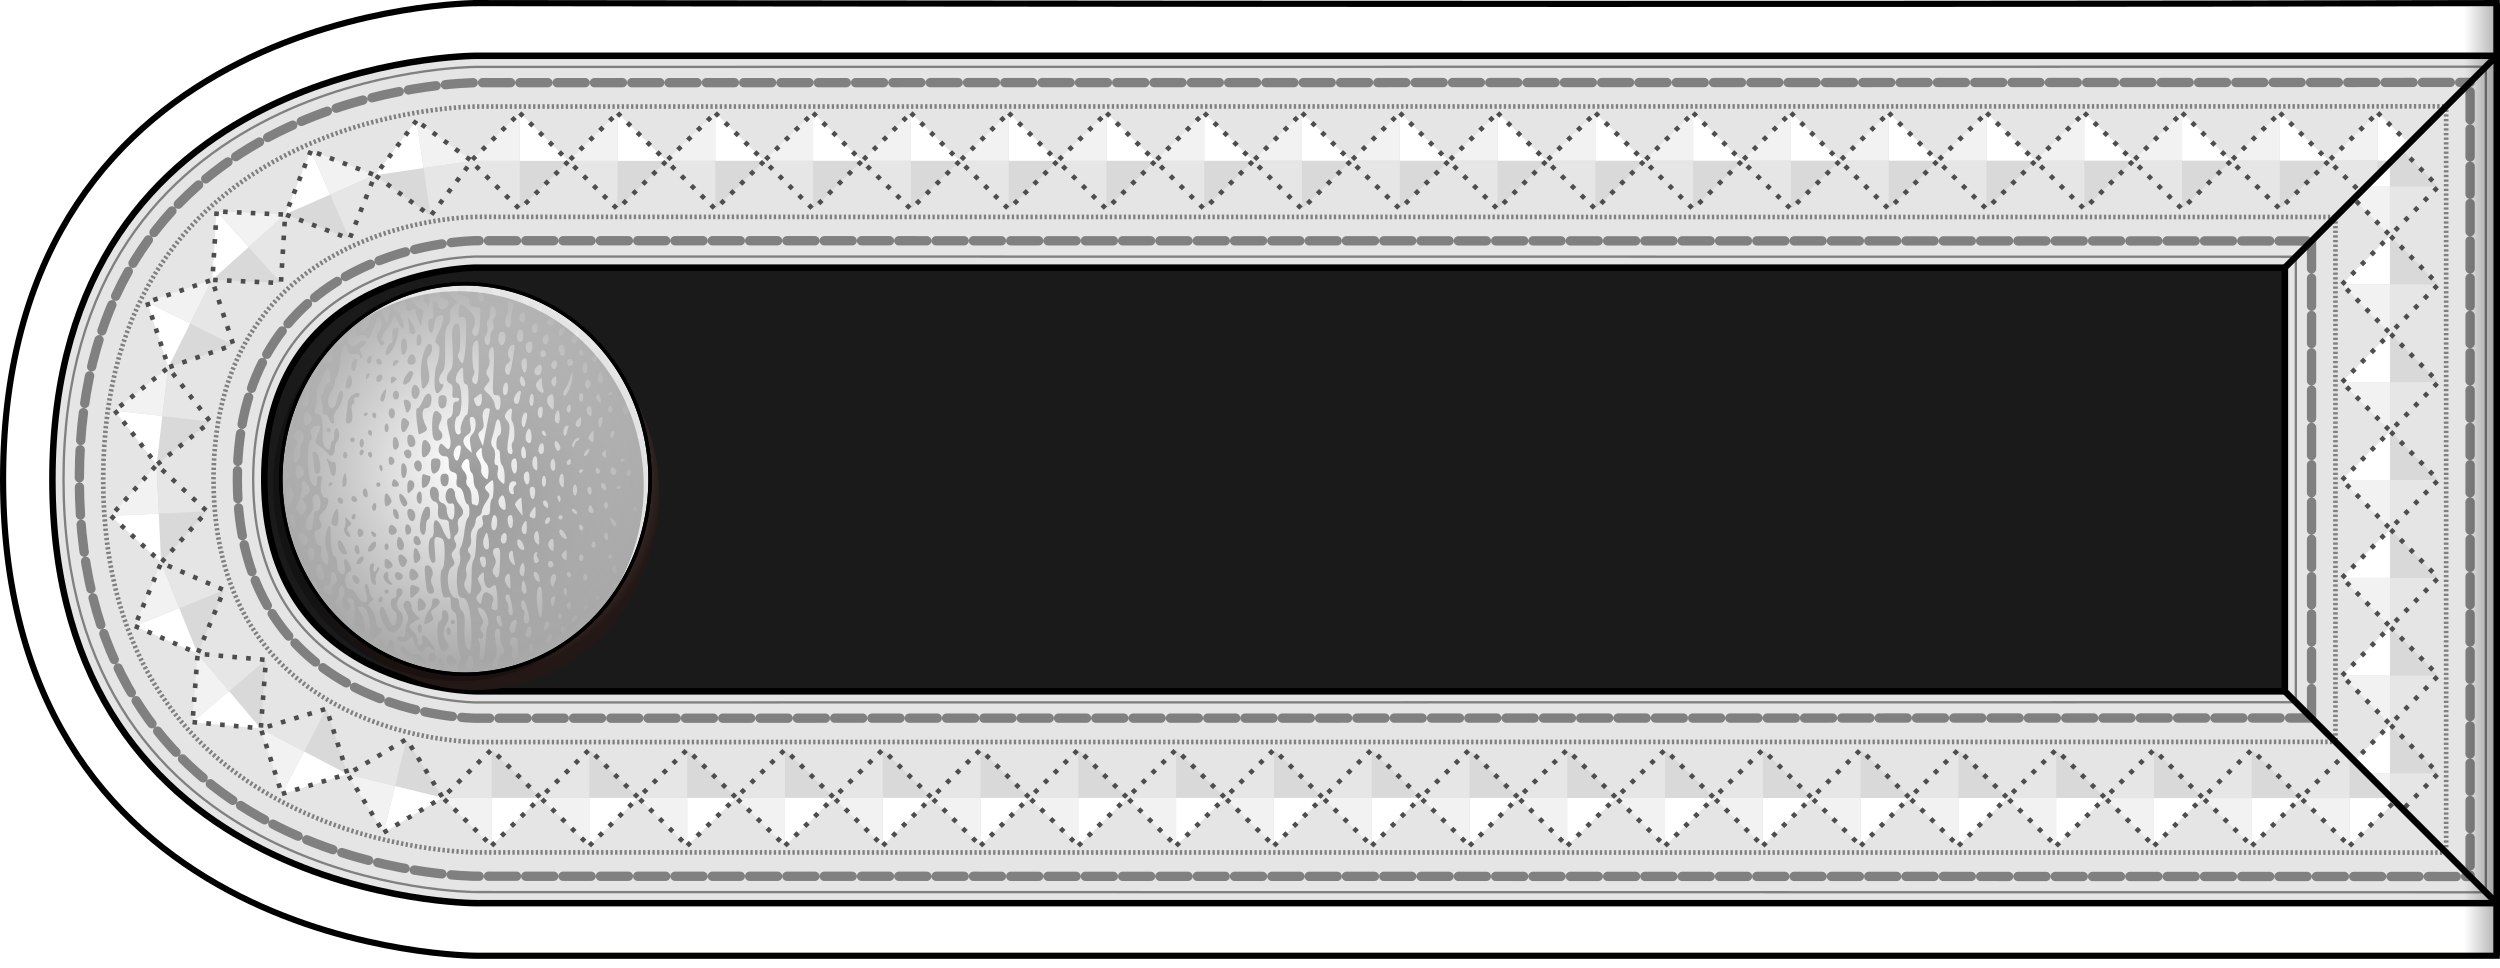 <svg xmlns="http://www.w3.org/2000/svg" xmlns:xlink="http://www.w3.org/1999/xlink" version="1.0" id="svg1294" width="383.54" height="148.549"><defs id="defs689"><radialGradient id="c" cx="-32.202" cy="86.207" r="30.908" gradientTransform="matrix(0 .927 -.981 0 158.17 101.36)" gradientUnits="userSpaceOnUse" xlink:href="#d"/><radialGradient id="g" cx="-1612.2" cy="-315.64" r="54.491" gradientTransform="matrix(.555 0 0 .526 970.84 237.53)" gradientUnits="userSpaceOnUse" xlink:href="#id2"/><radialGradient id="e" cx="-1612.2" cy="-315.64" r="54.491" gradientTransform="matrix(.555 0 0 .526 968.4 238.94)" gradientUnits="userSpaceOnUse"><stop stop-color="#fff" offset="0" id="stop41"/><stop stop-color="#231815" offset="1" id="stop43"/></radialGradient><radialGradient id="f" cx="-1612.2" cy="-315.64" r="54.491" gradientTransform="matrix(.555 0 0 .526 970.84 237.53)" gradientUnits="userSpaceOnUse" xlink:href="#id2"/><radialGradient id="b" cx="302.97" cy="446.89" r="4.208" gradientTransform="matrix(1 0 0 1 0 -.053)" gradientUnits="userSpaceOnUse" xlink:href="#h"/><radialGradient r="30.908" fy="86.207" fx="-32.202" cy="86.207" cx="-32.202" gradientTransform="matrix(.927 0 0 .981 -57.073 -18.715)" gradientUnits="userSpaceOnUse" id="radialGradient3143" xlink:href="#d"/><radialGradient r="54.491" fy="-315.638" fx="-1612.214" cy="-315.638" cx="-1612.214" gradientTransform="matrix(0 -.555 .526 0 79.101 -831.386)" gradientUnits="userSpaceOnUse" id="radialGradient3167" xlink:href="#id2"/><radialGradient r="54.491" fy="-315.638" fx="-1612.214" cy="-315.638" cx="-1612.214" gradientTransform="matrix(0 -.555 .526 0 80.51 -828.947)" gradientUnits="userSpaceOnUse" id="radialGradient3167-7" xlink:href="#linearGradient532"/><radialGradient xlink:href="#h" id="radialGradient6119" gradientUnits="userSpaceOnUse" gradientTransform="matrix(1 0 0 1 0 -.053)" cx="302.97" cy="446.89" r="4.208"/><clipPath id="r"><path transform="scale(-1 1)" style="fill:#faa;paint-order:normal" id="rect634" d="M-41.075 368.04H-.497v10.681h-40.578z"/></clipPath><clipPath id="q"><path d="M55.006 401.45h65l32.5 32.5h-130z" id="path637" style="fill:#e5e5e5;stroke:#000;stroke-width:1px"/></clipPath><clipPath id="p"><path transform="scale(-1 1)" style="fill:#fc0;paint-order:normal" id="rect657" d="M-313.67 329.48h16.982v17.697h-16.982z"/></clipPath><clipPath id="l"><path d="M0 1000h1000V0H0Z" id="path676"/></clipPath><clipPath id="o"><path d="M0 1000h1000V0H0Z" id="path680"/></clipPath><clipPath id="n"><path d="M0 1000h1000V0H0Z" id="path683"/></clipPath><clipPath id="m"><path d="M0 1000h1000V0H0Z" id="path686"/></clipPath><linearGradient id="d"><stop offset="0" id="stop6"/><stop stop-opacity="0" offset="1" id="stop8"/></linearGradient><linearGradient id="h"><stop stop-color="#999" offset="0" id="stop24"/><stop stop-color="#999" offset=".413" id="stop26"/><stop stop-color="#dadada" offset=".701" id="stop28"/><stop stop-color="#999" offset="1" id="stop30"/></linearGradient><linearGradient id="i" x1="62.934" x2="62.934" y1="340" y2="334.98" gradientTransform="matrix(1.179 0 0 1 .478 43.043)" gradientUnits="userSpaceOnUse" xlink:href="#d"/><linearGradient x1="180.092" y1="105.833" x2="106.409" y2="107.504" id="id2" gradientUnits="userSpaceOnUse"><stop id="stop13" style="stop-color:#fff;stop-opacity:1" offset="0"/><stop id="stop15" style="stop-color:#fff;stop-opacity:0" offset="1"/></linearGradient><linearGradient id="linearGradient532" spreadMethod="pad" gradientTransform="matrix(5.16 0 0 -5.16 497.386 482.64)" gradientUnits="userSpaceOnUse" y2="0" x2="1" y1="0" x1="0"><stop id="stop534" offset="0" style="stop-opacity:1;stop-color:#fff"/><stop id="stop536" offset="1" style="stop-opacity:1;stop-color:#231815"/></linearGradient><filter id="k" style="color-interpolation-filters:sRGB"><feGaussianBlur stdDeviation="3.849" id="feGaussianBlur11"/></filter><filter id="j" style="color-interpolation-filters:sRGB"><feGaussianBlur stdDeviation="3.849" id="feGaussianBlur154"/></filter><filter id="filter5396" style="color-interpolation-filters:sRGB"><feGaussianBlur id="feGaussianBlur5398" stdDeviation="3.849"/></filter><style type="text/css" id="style316">.str0,.str1{stroke:#000;stroke-width:.008}.str1{stroke-width:.1}.fil0{fill:none}.fil1{fill:#fefefe}</style></defs><use transform="matrix(-1 0 0 1 802.653 -120.091)" width="100%" height="100%" clip-path="url(#r)" xlink:href="#a" id="use938" x="0" y="0"/><g transform="matrix(0 -1.757 1.79 0 -170.39 761.018)" id="g787"><g transform="matrix(1.25 0 0 -1.25 12.225 827.79)" id="g773"><g clip-path="url(#l)" id="g771"><g transform="translate(301.73 445.99)" id="g693"><path style="fill:#ccc" d="m0 0-.209.216C-2.382-1.13-4.554-2.282-6.723-3.827c-.942-.67-1.51-1.714-1.3-2.003.21-.288 1.377-.07 2.307.616C-3.577-3.628-1.806-1.92.144-.271zm7.35-6.057C5.765-3.916 4.059-2.146 2.407-.195L2.138-.34l-.215-.208c1.344-2.173 2.496-4.345 4.042-6.515.671-.943 1.714-1.508 2.003-1.3.289.21.07 1.378-.618 2.306M-3.488 8.861c-.67.943-1.714 1.509-2.003 1.3-.289-.21-.071-1.378.618-2.307 1.586-2.14 3.292-3.911 4.941-5.86l.271.145.217.207C-.79 4.519-1.942 6.69-3.488 8.861M10.5 7.627c-.21.29-1.377.071-2.307-.615-2.139-1.586-3.91-3.293-5.86-4.944l.145-.269.208-.216C4.858 2.927 7.03 4.079 9.2 5.625c.943.671 1.51 1.714 1.3 2.002" id="path691"/></g><g transform="translate(301.73 445.99)" id="g697"><path style="fill:none;stroke:#000;stroke-width:.266" d="m0 0-.209.216C-2.382-1.13-4.554-2.282-6.723-3.827c-.942-.67-1.51-1.714-1.3-2.003.21-.288 1.377-.07 2.307.616C-3.577-3.628-1.806-1.92.144-.271zm7.35-6.057C5.765-3.916 4.059-2.146 2.407-.195L2.138-.34l-.215-.208c1.344-2.173 2.496-4.345 4.042-6.515.671-.943 1.714-1.508 2.003-1.3.289.21.07 1.378-.618 2.306zM-3.488 8.861c-.67.943-1.714 1.509-2.003 1.3-.289-.21-.071-1.378.618-2.307 1.586-2.14 3.292-3.911 4.941-5.86l.271.145.217.207C-.79 4.519-1.942 6.69-3.488 8.861ZM10.5 7.627c-.21.29-1.377.071-2.307-.615-2.139-1.586-3.91-3.293-5.86-4.944l.145-.269.208-.216C4.858 2.927 7.03 4.079 9.2 5.625c.943.671 1.51 1.714 1.3 2.002z" id="path695"/></g><g transform="translate(301.54 445.86)" id="g701"><path style="fill:#f2f2f2" d="m0 0 .043-.083c-1.9-1.62-3.631-3.277-5.707-4.814a3.857 3.857 0 0 0-1.344-.638 1.862 1.862 0 0 0-.502-.06c-.121.009-.162.05-.148.031.013-.019-.014.034.017.151.031.116.106.282.213.46.217.35.577.763 1.022 1.081C-4.304-2.375-2.19-1.246-.064.063zm.346.291L.137.509.01.634-.141.542C-2.305-.797-4.486-1.957-6.67-3.512a4.276 4.276 0 0 1-1.141-1.209 2.171 2.171 0 0 1-.261-.582c-.047-.178-.067-.361.052-.524.119-.162.297-.2.483-.214.186-.011.401.015.634.071.466.113 1.01.347 1.503.711C-3.246-3.662-1.468-1.949.475-.306l.134.117-.082.16-.143.268-.019.027Zm7.008-6.344a3.85 3.85 0 0 0 .637-1.343c.048-.201.068-.381.06-.502-.008-.122-.049-.163-.031-.149.019.012-.032-.014-.15.017-.117.03-.282.105-.46.213a3.9 3.9 0 0 0-1.08 1.021C4.832-4.694 3.701-2.581 2.395-.452l.062.063.084.043C4.16-2.247 5.816-3.978 7.354-6.053M-3.484 8.863C-1.986 6.762-.855 4.648.453 2.52L.39 2.456l-.085-.043C-1.313 4.314-2.971 6.045-4.508 8.12c-.324.438-.54.941-.637 1.344a1.869 1.869 0 0 0-.06.503c.008.12.049.161.03.147-.018-.011.034.014.151-.017.118-.03.283-.105.46-.211a3.883 3.883 0 0 0 1.08-1.023M7.715-5.79C6.119-3.637 4.406-1.856 2.763.084L2.646.22l-.16-.081-.267-.144-.028-.019-.026-.02-.216-.208-.127-.127.093-.15c1.339-2.165 2.498-4.345 4.054-6.53.354-.5.799-.89 1.209-1.141.203-.125.4-.217.58-.263.181-.045.363-.063.525.055.162.118.201.296.213.483a2.2 2.2 0 0 1-.069.633 4.27 4.27 0 0 1-.712 1.502M-3.122 9.126c-.355.499-.8.891-1.209 1.142a2.214 2.214 0 0 1-.581.262c-.181.048-.361.064-.526-.054-.162-.119-.201-.296-.212-.484a2.2 2.2 0 0 1 .068-.632 4.286 4.286 0 0 1 .713-1.503C-3.273 5.703-1.561 3.924.084 1.983l.115-.135.16.081.27.143.025.02.027.019.215.208.127.127-.092.152C-.408 4.762-1.566 6.942-3.122 9.126m13.626-1.494c-.014.018.014-.034-.018-.15a1.8 1.8 0 0 0-.212-.461 3.94 3.94 0 0 0-1.02-1.081C7.15 4.442 5.036 3.313 2.909 2.003l-.063.064-.043.085C4.704 3.771 6.435 5.428 8.51 6.965c.437.325.941.539 1.344.638.201.047.38.066.501.059.122-.008.163-.05.149-.03m.362.263c-.12.161-.298.2-.483.213a2.189 2.189 0 0 1-.635-.071 4.265 4.265 0 0 1-1.502-.711C6.093 5.729 4.313 4.017 2.371 2.373l-.135-.116.082-.16.143-.268.019-.026.02-.027.209-.216.127-.126.15.092c2.166 1.338 4.346 2.498 6.53 4.053.5.356.89.801 1.14 1.209.126.204.217.4.263.582.047.179.063.361-.053.525" id="path699"/></g><g transform="translate(301.54 445.86)" id="g705"><path style="fill:none;stroke:#000;stroke-width:.266" d="m0 0 .043-.083c-1.9-1.62-3.631-3.277-5.707-4.814a3.857 3.857 0 0 0-1.344-.638 1.862 1.862 0 0 0-.502-.06c-.121.009-.162.05-.148.031.013-.019-.014.034.017.151.031.116.106.282.213.46.217.35.577.763 1.022 1.081C-4.304-2.375-2.19-1.246-.064.063zm.346.291L.137.509.01.634-.141.542C-2.305-.797-4.486-1.957-6.67-3.512a4.276 4.276 0 0 1-1.141-1.209 2.171 2.171 0 0 1-.261-.582c-.047-.178-.067-.361.052-.524.119-.162.297-.2.483-.214.186-.011.401.015.634.071.466.113 1.01.347 1.503.711C-3.246-3.662-1.468-1.949.475-.306l.134.117-.082.16-.143.268-.019.027Zm7.008-6.344a3.85 3.85 0 0 0 .637-1.343c.048-.201.068-.381.06-.502-.008-.122-.049-.163-.031-.149.019.012-.032-.014-.15.017-.117.03-.282.105-.46.213a3.9 3.9 0 0 0-1.08 1.021C4.832-4.694 3.701-2.581 2.395-.452l.062.063.084.043C4.16-2.247 5.816-3.978 7.354-6.053ZM-3.484 8.863C-1.986 6.762-.855 4.648.453 2.52L.39 2.456l-.085-.043C-1.313 4.314-2.971 6.045-4.508 8.12c-.324.438-.54.941-.637 1.344a1.869 1.869 0 0 0-.06.503c.008.12.049.161.03.147-.018-.011.034.014.151-.017.118-.03.283-.105.46-.211a3.883 3.883 0 0 0 1.08-1.023zM7.715-5.79C6.119-3.637 4.406-1.856 2.763.084L2.646.22l-.16-.081-.267-.144-.028-.019-.026-.02-.216-.208-.127-.127.093-.15c1.339-2.165 2.498-4.345 4.054-6.53.354-.5.799-.89 1.209-1.141.203-.125.4-.217.58-.263.181-.045.363-.063.525.055.162.118.201.296.213.483a2.2 2.2 0 0 1-.069.633 4.27 4.27 0 0 1-.712 1.502ZM-3.122 9.126c-.355.499-.8.891-1.209 1.142a2.214 2.214 0 0 1-.581.262c-.181.048-.361.064-.526-.054-.162-.119-.201-.296-.212-.484a2.2 2.2 0 0 1 .068-.632 4.286 4.286 0 0 1 .713-1.503C-3.273 5.703-1.561 3.924.084 1.983l.115-.135.16.081.27.143.025.02.027.019.215.208.127.127-.092.152C-.408 4.762-1.566 6.942-3.122 9.126Zm13.626-1.494c-.014.018.014-.034-.018-.15a1.8 1.8 0 0 0-.212-.461 3.94 3.94 0 0 0-1.02-1.081C7.15 4.442 5.036 3.313 2.909 2.003l-.063.064-.043.085C4.704 3.771 6.435 5.428 8.51 6.965c.437.325.941.539 1.344.638.201.047.38.066.501.059.122-.008.163-.05.149-.03zm.362.263c-.12.161-.298.2-.483.213a2.189 2.189 0 0 1-.635-.071 4.265 4.265 0 0 1-1.502-.711C6.093 5.729 4.313 4.017 2.371 2.373l-.135-.116.082-.16.143-.268.019-.026.02-.027.209-.216.127-.126.15.092c2.166 1.338 4.346 2.498 6.53 4.053.5.356.89.801 1.14 1.209.126.204.217.4.263.582.047.179.063.361-.053.525z" id="path703"/></g><g transform="translate(302.07 445.65)" id="g709"><path style="fill:#ccc" d="m0 0-.266.141c-1.65-1.95-3.36-3.717-4.946-5.858-.688-.929-.907-2.096-.618-2.306.289-.208 1.333.357 2.004 1.299C-2.281-4.553-1.125-2.385.22-.21zm8.861-3.487C6.691-1.942 4.521-.784 2.351.561L2.139.34 1.997.073c1.95-1.65 3.718-3.361 5.857-4.947.93-.687 2.097-.904 2.307-.616.21.289-.357 1.333-1.3 2.003M-6.055 7.352c-.929.686-2.097.905-2.307.615-.21-.288.358-1.331 1.3-2.002 2.169-1.546 4.339-2.702 6.511-4.048l.212.222.141.265c-1.95 1.651-3.718 3.362-5.857 4.948m13.684 3.149c-.289.209-1.332-.357-2.003-1.3C4.08 7.03 2.924 4.861 1.58 2.688l.219-.209.265-.142c1.652 1.949 3.362 3.717 4.947 5.857.688.929.907 2.097.618 2.307" id="path707"/></g><g transform="translate(302.07 445.65)" id="g713"><path style="fill:none;stroke:#000;stroke-width:.266" d="m0 0-.266.141c-1.65-1.95-3.36-3.717-4.946-5.858-.688-.929-.907-2.096-.618-2.306.289-.208 1.333.357 2.004 1.299C-2.281-4.553-1.125-2.385.22-.21zm8.861-3.487C6.691-1.942 4.521-.784 2.351.561L2.139.34 1.997.073c1.95-1.65 3.718-3.361 5.857-4.947.93-.687 2.097-.904 2.307-.616.21.289-.357 1.333-1.3 2.003zM-6.055 7.352c-.929.686-2.097.905-2.307.615-.21-.288.358-1.331 1.3-2.002 2.169-1.546 4.339-2.702 6.511-4.048l.212.222.141.265c-1.95 1.651-3.718 3.362-5.857 4.948zm13.684 3.149c-.289.209-1.332-.357-2.003-1.3C4.08 7.03 2.924 4.861 1.58 2.688l.219-.209.265-.142c1.652 1.949 3.362 3.717 4.947 5.857.688.929.907 2.097.618 2.307z" id="path711"/></g><g transform="translate(301.93 445.47)" id="g717"><path style="fill:#f2f2f2" d="m0 0 .067-.066c-1.308-2.128-2.443-4.24-3.941-6.341a3.85 3.85 0 0 0-1.08-1.022 1.917 1.917 0 0 0-.46-.213c-.116-.03-.168-.004-.15-.016.018-.014-.023.027-.031.148a1.83 1.83 0 0 0 .061.502c.096.404.312.906.637 1.344C-3.36-3.589-1.699-1.862-.08.039zm.239.384-.265.141-.161.081-.115-.135c-1.644-1.942-3.361-3.719-4.957-5.872a4.308 4.308 0 0 1-.713-1.502 2.239 2.239 0 0 1-.068-.633c.012-.188.051-.365.213-.484.164-.118.345-.099.525-.054.18.046.377.137.581.262A4.24 4.24 0 0 1-3.512-6.67C-1.956-4.486-.794-2.308.545-.144l.093.152-.127.125-.22.212-.026.019Zm8.625-3.867a3.973 3.973 0 0 0 1.021-1.081 1.92 1.92 0 0 0 .212-.46c.031-.118.004-.17.017-.152.014.02-.027-.022-.148-.03a1.866 1.866 0 0 0-.502.06 3.888 3.888 0 0 0-1.344.637C6.045-2.972 4.317-1.31 2.416.309l.04.08.066.067C4.649-.853 6.761-1.986 8.864-3.483M-6.053 7.354c2.075-1.538 3.802-3.2 5.704-4.818l-.041-.08-.066-.067c-2.127 1.308-4.237 2.442-6.34 3.94-.444.317-.805.73-1.021 1.081a1.845 1.845 0 0 0-.213.461c-.032.115-.004.168-.018.15-.014-.02.027.022.149.03.121.007.301-.012.502-.06a3.89 3.89 0 0 0 1.344-.637M9.126-3.123C6.942-1.568 4.765-.405 2.6.936l-.152.091L2.321.9 2.11.68 2.091.654l-.02-.027-.14-.265-.081-.16.133-.116C3.927-1.558 5.702-3.273 7.856-4.87a4.3 4.3 0 0 1 1.502-.711c.235-.057.45-.082.635-.071.186.013.363.051.484.214.116.163.099.345.052.524a2.115 2.115 0 0 1-.262.582 4.26 4.26 0 0 1-1.141 1.209M-5.79 7.715a4.275 4.275 0 0 1-1.502.711 2.217 2.217 0 0 1-.635.071c-.185-.014-.364-.053-.482-.214-.119-.163-.1-.345-.053-.524a2.19 2.19 0 0 1 .262-.582c.25-.408.642-.854 1.14-1.209C-4.876 4.413-2.698 3.25-.533 1.909l.151-.091.126.126.212.221.02.026.018.027.142.264.082.161-.135.116C-1.86 4.402-3.636 6.118-5.79 7.715m13.42 2.788c-.018.014.023-.027.031-.148a1.855 1.855 0 0 0-.059-.502 3.867 3.867 0 0 0-.638-1.344C5.427 6.434 3.767 4.707 2.147 2.806l-.08.039-.068.066C3.308 5.039 4.442 7.15 5.94 9.252c.317.444.729.805 1.081 1.022.177.107.342.182.459.211.119.032.169.006.15.018m.264.361c-.163.118-.344.103-.526.055a2.2 2.2 0 0 1-.58-.263 4.25 4.25 0 0 1-1.209-1.141C4.024 7.331 2.86 5.152 1.522 2.988l-.093-.151.127-.125.219-.212.027-.02.027-.019.265-.142.159-.081.115.136c1.645 1.942 3.361 3.718 4.957 5.872.365.491.6 1.036.712 1.503.056.232.081.448.069.632-.011.187-.05.365-.212.483" id="path715"/></g><g transform="translate(301.93 445.47)" id="g721"><path style="fill:none;stroke:#000;stroke-width:.266" d="m0 0 .067-.066c-1.308-2.128-2.443-4.24-3.941-6.341a3.85 3.85 0 0 0-1.08-1.022 1.917 1.917 0 0 0-.46-.213c-.116-.03-.168-.004-.15-.016.018-.014-.023.027-.031.148a1.83 1.83 0 0 0 .061.502c.096.404.312.906.637 1.344C-3.36-3.589-1.699-1.862-.08.039zm.239.384-.265.141-.161.081-.115-.135c-1.644-1.942-3.361-3.719-4.957-5.872a4.308 4.308 0 0 1-.713-1.502 2.239 2.239 0 0 1-.068-.633c.012-.188.051-.365.213-.484.164-.118.345-.099.525-.054.18.046.377.137.581.262A4.24 4.24 0 0 1-3.512-6.67C-1.956-4.486-.794-2.308.545-.144l.093.152-.127.125-.22.212-.026.019Zm8.625-3.867a3.973 3.973 0 0 0 1.021-1.081 1.92 1.92 0 0 0 .212-.46c.031-.118.004-.17.017-.152.014.02-.027-.022-.148-.03a1.866 1.866 0 0 0-.502.06 3.888 3.888 0 0 0-1.344.637C6.045-2.972 4.317-1.31 2.416.309l.04.08.066.067C4.649-.853 6.761-1.986 8.864-3.483ZM-6.053 7.354c2.075-1.538 3.802-3.2 5.704-4.818l-.041-.08-.066-.067c-2.127 1.308-4.237 2.442-6.34 3.94-.444.317-.805.73-1.021 1.081a1.845 1.845 0 0 0-.213.461c-.032.115-.004.168-.018.15-.014-.02.027.022.149.03.121.007.301-.012.502-.06a3.89 3.89 0 0 0 1.344-.637zM9.126-3.123C6.942-1.568 4.765-.405 2.6.936l-.152.091L2.321.9 2.11.68 2.091.654l-.02-.027-.14-.265-.081-.16.133-.116C3.927-1.558 5.702-3.273 7.856-4.87a4.3 4.3 0 0 1 1.502-.711c.235-.057.45-.082.635-.071.186.013.363.051.484.214.116.163.099.345.052.524a2.115 2.115 0 0 1-.262.582 4.26 4.26 0 0 1-1.141 1.209zM-5.79 7.715a4.275 4.275 0 0 1-1.502.711 2.217 2.217 0 0 1-.635.071c-.185-.014-.364-.053-.482-.214-.119-.163-.1-.345-.053-.524a2.19 2.19 0 0 1 .262-.582c.25-.408.642-.854 1.14-1.209C-4.876 4.413-2.698 3.25-.533 1.909l.151-.091.126.126.212.221.02.026.018.027.142.264.082.161-.135.116C-1.86 4.402-3.636 6.118-5.79 7.715Zm13.42 2.788c-.018.014.023-.027.031-.148a1.855 1.855 0 0 0-.059-.502 3.867 3.867 0 0 0-.638-1.344C5.427 6.434 3.767 4.707 2.147 2.806l-.08.039-.068.066C3.308 5.039 4.442 7.15 5.94 9.252c.317.444.729.805 1.081 1.022.177.107.342.182.459.211.119.032.169.006.15.018zm.264.361c-.163.118-.344.103-.526.055a2.2 2.2 0 0 1-.58-.263 4.25 4.25 0 0 1-1.209-1.141C4.024 7.331 2.86 5.152 1.522 2.988l-.093-.151.127-.125.219-.212.027-.02.027-.019.265-.142.159-.081.115.136c1.645 1.942 3.361 3.718 4.957 5.872.365.491.6 1.036.712 1.503.056.232.081.448.069.632-.011.187-.05.365-.212.483z" id="path719"/></g><g transform="translate(301.33 447.41)" id="g725"><path style="fill:#ccc" d="m0 0 .059.324C-2.538 1.385-4.965 2.571-7.736 3.5c-1.203.405-2.496.236-2.618-.137-.121-.372.827-1.268 2.038-1.648C-5.527.835-2.869.365-.146-.303zm-.635-10.436C.242-7.646.714-4.988 1.381-2.264l-.302.145-.325.057c-1.061-2.594-2.246-5.02-3.176-7.792-.404-1.205-.236-2.497.137-2.619.373-.12 1.269.827 1.65 2.037M5.62 8.814c.403 1.205.235 2.498-.138 2.619-.373.12-1.269-.826-1.65-2.037-.877-2.791-1.349-5.448-2.016-8.172l.302-.145.325-.058C3.504 3.616 4.689 6.042 5.62 8.814m7.931-13.217c.121.373-.826 1.269-2.037 1.649-2.789.879-5.448 1.349-8.17 2.017l-.147-.303-.057-.324c2.594-1.061 5.02-2.247 7.793-3.177 1.204-.404 2.497-.235 2.618.138" id="path723"/></g><g transform="translate(301.33 447.41)" id="g729"><path style="fill:none;stroke:#000;stroke-width:.266" d="m0 0 .059.324C-2.538 1.385-4.965 2.571-7.736 3.5c-1.203.405-2.496.236-2.618-.137-.121-.372.827-1.268 2.038-1.648C-5.527.835-2.869.365-.146-.303zm-.635-10.436C.242-7.646.714-4.988 1.381-2.264l-.302.145-.325.057c-1.061-2.594-2.246-5.02-3.176-7.792-.404-1.205-.236-2.497.137-2.619.373-.12 1.269.827 1.65 2.037zM5.62 8.814c.403 1.205.235 2.498-.138 2.619-.373.12-1.269-.826-1.65-2.037-.877-2.791-1.349-5.448-2.016-8.172l.302-.145.325-.058C3.504 3.616 4.689 6.042 5.62 8.814Zm7.931-13.217c.121.373-.826 1.269-2.037 1.649-2.789.879-5.448 1.349-8.17 2.017l-.147-.303-.057-.324c2.594-1.061 5.02-2.247 7.793-3.177 1.204-.404 2.497-.235 2.618.138z" id="path727"/></g><g transform="translate(301.09 447.49)" id="g733"><path style="fill:#f2f2f2" d="m0 0-.046-.092C-2.71.552-5.299 1.019-8.003 1.869a4.277 4.277 0 0 0-1.433.782 2.078 2.078 0 0 0-.377.409c-.072.112-.062.174-.069.151-.008-.024.021.032.146.082.123.049.318.09.545.108a4.253 4.253 0 0 0 1.617-.21c2.687-.902 5.056-2.05 7.59-3.094zm.482-.119L.54.205.571.4l-.18.075c-2.586 1.057-5.022 2.246-7.813 3.182a4.68 4.68 0 0 1-1.809.234 2.384 2.384 0 0 1-.686-.143c-.19-.075-.363-.176-.432-.387-.067-.209.013-.391.122-.565.11-.174.272-.347.471-.518a4.715 4.715 0 0 1 1.602-.876C-5.347.521-2.679.046.035-.619l.19-.045.089.175.147.301.01.034zM-.629-10.438a4.262 4.262 0 0 0-.783-1.43 1.968 1.968 0 0 0-.407-.378c-.113-.071-.175-.062-.152-.069.024-.009-.033.019-.082.144-.049.123-.09.317-.107.546a4.28 4.28 0 0 0 .209 1.618C-1.049-7.32.098-4.952 1.143-2.419l.097-.016.093-.044C.689-5.145.221-7.731-.629-10.438M5.625 8.813c-.901-2.687-2.049-5.055-3.094-7.588l-.097.015-.092.046c.642 2.664 1.111 5.251 1.961 7.957a4.28 4.28 0 0 0 .783 1.433c.146.172.295.305.407.376.112.071.175.061.152.069-.024.008.033-.019.082-.144.048-.123.089-.318.107-.545a4.28 4.28 0 0 0-.209-1.619M-.163-10.588C.72-7.78 1.195-5.112 1.859-2.398l.045.19-.175.09-.301.144-.034.011-.035.012-.326.057-.193.031-.074-.18C-.292-4.629-1.481-7.065-2.418-9.857a4.667 4.667 0 0 1-.232-1.808c.019-.263.066-.495.141-.686.075-.19.177-.364.388-.432.209-.067.392.013.564.124.173.108.348.269.519.471.341.399.673.959.875 1.6m6.255 19.25c.213.637.273 1.285.232 1.809a2.374 2.374 0 0 1-.14.685c-.077.19-.178.365-.389.432-.209.068-.393-.012-.565-.123a2.38 2.38 0 0 1-.518-.471 4.673 4.673 0 0 1-.876-1.599c-.882-2.809-1.357-5.476-2.022-8.191l-.044-.189.175-.091.301-.145.034-.01.034-.012.325-.058.195-.029.074.179c1.058 2.586 2.248 5.022 3.184 7.813m7.464-13.067c.007.024-.021-.033-.146-.082a2.008 2.008 0 0 0-.545-.108 4.276 4.276 0 0 0-1.618.209c-2.688.903-5.056 2.051-7.589 3.095l.015.097.047.091c2.664-.643 5.253-1.11 7.956-1.96a4.22 4.22 0 0 0 1.431-.783c.174-.147.309-.295.379-.408.072-.111.063-.175.07-.151m.465-.151c.069.21-.011.393-.122.566-.109.174-.27.347-.47.517-.4.343-.96.674-1.601.876C9.02-1.714 6.352-1.24 3.639-.575l-.19.046-.09-.175-.146-.303-.01-.034-.012-.034-.057-.324-.03-.196.179-.074c2.585-1.057 5.022-2.246 7.813-3.183a4.696 4.696 0 0 1 1.809-.233c.262.021.495.067.685.144.19.074.364.174.431.385" id="path731"/></g><g transform="translate(301.09 447.49)" id="g737"><path style="fill:none;stroke:#000;stroke-width:.266" d="m0 0-.046-.092C-2.71.552-5.299 1.019-8.003 1.869a4.277 4.277 0 0 0-1.433.782 2.078 2.078 0 0 0-.377.409c-.072.112-.062.174-.069.151-.008-.024.021.032.146.082.123.049.318.09.545.108a4.253 4.253 0 0 0 1.617-.21c2.687-.902 5.056-2.05 7.59-3.094zm.482-.119L.54.205.571.4l-.18.075c-2.586 1.057-5.022 2.246-7.813 3.182a4.68 4.68 0 0 1-1.809.234 2.384 2.384 0 0 1-.686-.143c-.19-.075-.363-.176-.432-.387-.067-.209.013-.391.122-.565.11-.174.272-.347.471-.518a4.715 4.715 0 0 1 1.602-.876C-5.347.521-2.679.046.035-.619l.19-.045.089.175.147.301.01.034zM-.629-10.438a4.262 4.262 0 0 0-.783-1.43 1.968 1.968 0 0 0-.407-.378c-.113-.071-.175-.062-.152-.069.024-.009-.033.019-.082.144-.049.123-.09.317-.107.546a4.28 4.28 0 0 0 .209 1.618C-1.049-7.32.098-4.952 1.143-2.419l.097-.016.093-.044C.689-5.145.221-7.731-.629-10.438ZM5.625 8.813c-.901-2.687-2.049-5.055-3.094-7.588l-.097.015-.092.046c.642 2.664 1.111 5.251 1.961 7.957a4.28 4.28 0 0 0 .783 1.433c.146.172.295.305.407.376.112.071.175.061.152.069-.024.008.033-.019.082-.144.048-.123.089-.318.107-.545a4.28 4.28 0 0 0-.209-1.619ZM-.163-10.588C.72-7.78 1.195-5.112 1.859-2.398l.045.19-.175.09-.301.144-.034.011-.035.012-.326.057-.193.031-.074-.18C-.292-4.629-1.481-7.065-2.418-9.857a4.667 4.667 0 0 1-.232-1.808c.019-.263.066-.495.141-.686.075-.19.177-.364.388-.432.209-.067.392.013.564.124.173.108.348.269.519.471.341.399.673.959.875 1.6zm6.255 19.25c.213.637.273 1.285.232 1.809a2.374 2.374 0 0 1-.14.685c-.077.19-.178.365-.389.432-.209.068-.393-.012-.565-.123a2.38 2.38 0 0 1-.518-.471 4.673 4.673 0 0 1-.876-1.599c-.882-2.809-1.357-5.476-2.022-8.191l-.044-.189.175-.091.301-.145.034-.01.034-.012.325-.058.195-.029.074.179c1.058 2.586 2.248 5.022 3.184 7.813zm7.464-13.067c.007.024-.021-.033-.146-.082a2.008 2.008 0 0 0-.545-.108 4.276 4.276 0 0 0-1.618.209c-2.688.903-5.056 2.051-7.589 3.095l.015.097.047.091c2.664-.643 5.253-1.11 7.956-1.96a4.22 4.22 0 0 0 1.431-.783c.174-.147.309-.295.379-.408.072-.111.063-.175.07-.151zm.465-.151c.069.21-.011.393-.122.566-.109.174-.27.347-.47.517-.4.343-.96.674-1.601.876C9.02-1.714 6.352-1.24 3.639-.575l-.19.046-.09-.175-.146-.303-.01-.034-.012-.034-.057-.324-.03-.196.179-.074c2.585-1.057 5.022-2.246 7.813-3.183a4.696 4.696 0 0 1 1.809-.233c.262.021.495.067.685.144.19.074.364.174.431.385z" id="path735"/></g><g transform="translate(301.33 446.37)" id="g741"><path style="fill:#ccc" d="m0 0-.145.299C-2.869-.37-5.527-.835-8.316-1.714c-1.211-.38-2.159-1.276-2.038-1.649.122-.373 1.415-.542 2.618-.138 2.771.93 5.2 2.109 7.795 3.173zm5.62-8.814C4.689-6.042 3.51-3.615 2.447-1.02l-.329-.059-.298-.144c.668-2.724 1.135-5.382 2.012-8.173.381-1.21 1.277-2.157 1.65-2.037.373.122.541 1.414.138 2.619m-6.255 19.25c-.381 1.211-1.277 2.157-1.65 2.037-.373-.121-.541-1.414-.137-2.619C-1.492 7.082-.313 4.655.75 2.06l.329.059.297.144C.709 4.987.242 7.646-.635 10.436m14.186-6.033c-.121.373-1.414.542-2.618.137-2.773-.929-5.2-2.108-7.794-3.171l.058-.329.145-.297c2.723.667 5.383 1.132 8.172 2.012 1.211.38 2.158 1.276 2.037 1.648" id="path739"/></g><g transform="translate(301.33 446.37)" id="g745"><path style="fill:none;stroke:#000;stroke-width:.266" d="m0 0-.145.299C-2.869-.37-5.527-.835-8.316-1.714c-1.211-.38-2.159-1.276-2.038-1.649.122-.373 1.415-.542 2.618-.138 2.771.93 5.2 2.109 7.795 3.173zm5.62-8.814C4.689-6.042 3.51-3.615 2.447-1.02l-.329-.059-.298-.144c.668-2.724 1.135-5.382 2.012-8.173.381-1.21 1.277-2.157 1.65-2.037.373.122.541 1.414.138 2.619zm-6.255 19.25c-.381 1.211-1.277 2.157-1.65 2.037-.373-.121-.541-1.414-.137-2.619C-1.492 7.082-.313 4.655.75 2.06l.329.059.297.144C.709 4.987.242 7.646-.635 10.436Zm14.186-6.033c-.121.373-1.414.542-2.618.137-2.773-.929-5.2-2.108-7.794-3.171l.058-.329.145-.297c2.723.667 5.383 1.132 8.172 2.012 1.211.38 2.158 1.276 2.037 1.648z" id="path743"/></g><g transform="translate(301.09 446.29)" id="g749"><path style="fill:#f2f2f2" d="m0 0 .018-.102c-2.535-1.044-4.905-2.187-7.592-3.089A4.231 4.231 0 0 0-9.191-3.4a1.976 1.976 0 0 0-.545.107c-.125.05-.154.106-.146.082.007-.023-.003.04.069.151.072.114.206.261.377.409a4.26 4.26 0 0 0 1.433.782c2.704.85 5.294 1.313 7.958 1.957zm.461.188L.316.483.227.66.037.615C-2.676-.05-5.346-.52-8.154-1.402a4.698 4.698 0 0 1-1.602-.876 2.388 2.388 0 0 1-.471-.518c-.109-.173-.189-.355-.122-.565.069-.211.242-.312.432-.386.19-.075.423-.123.686-.144a4.68 4.68 0 0 1 1.809.234c2.791.936 5.229 2.119 7.814 3.178l.18.075-.03.193-.06.33-.011.034zm5.164-9.001c.19-.567.244-1.166.209-1.618a2.053 2.053 0 0 0-.107-.546c-.049-.125-.106-.153-.082-.144.023.008-.04-.002-.152.069a1.97 1.97 0 0 0-.407.378 4.25 4.25 0 0 0-.783 1.431c-.85 2.705-1.313 5.295-1.957 7.959l.088.044.101.016c1.045-2.533 2.189-4.902 3.09-7.589M-.63 10.438C.221 7.733.684 5.143 1.328 2.479l-.088-.044-.102-.017C.094 4.951-1.049 7.32-1.951 10.007a4.28 4.28 0 0 0-.209 1.619c.017.228.058.422.107.545.049.125.106.152.082.144-.023-.007.039.002.152-.069.112-.07.26-.204.407-.376.295-.347.603-.862.782-1.432M6.092-8.663C5.156-5.871 3.971-3.434 2.913-.847l-.075.18-.193-.03-.331-.06-.034-.012-.034-.01-.297-.144-.175-.09.046-.189c.664-2.715 1.134-5.384 2.016-8.192.203-.64.533-1.201.876-1.6a2.38 2.38 0 0 1 .518-.471c.172-.11.356-.19.565-.124.211.068.312.242.389.433.074.19.121.423.14.685a4.691 4.691 0 0 1-.232 1.809zM-.163 10.589c-.202.64-.534 1.2-.875 1.599a2.311 2.311 0 0 1-.519.471c-.172.112-.355.192-.564.123-.211-.067-.313-.242-.388-.431a2.347 2.347 0 0 1-.141-.686 4.679 4.679 0 0 1 .232-1.809C-1.481 7.065-.297 4.628.76 2.041l.075-.18.194.031.33.059.035.012.034.011.297.143.173.09-.044.189C1.189 5.111.72 7.78-.163 10.589m13.719-6.184c-.007.024.002-.039-.07-.151a1.95 1.95 0 0 0-.379-.408 4.238 4.238 0 0 0-1.431-.783c-2.703-.85-5.293-1.312-7.958-1.957l-.045.088-.017.103C6.19 2.34 8.559 3.483 11.247 4.386c.567.19 1.165.244 1.618.21.227-.019.422-.06.545-.109.125-.049.153-.106.146-.082m.465.151c-.067.211-.241.311-.431.386-.19.077-.423.122-.685.143a4.696 4.696 0 0 1-1.809-.233c-2.791-.937-5.229-2.12-7.815-3.178l-.179-.075.03-.194.059-.33.012-.035.01-.033.144-.296.09-.177.19.045c2.713.665 5.383 1.136 8.191 2.018a4.684 4.684 0 0 1 1.601.876c.2.171.361.343.47.517.111.172.191.356.122.566" id="path747"/></g><g transform="translate(301.09 446.29)" id="g753"><path style="fill:none;stroke:#000;stroke-width:.266" d="m0 0 .018-.102c-2.535-1.044-4.905-2.187-7.592-3.089A4.231 4.231 0 0 0-9.191-3.4a1.976 1.976 0 0 0-.545.107c-.125.05-.154.106-.146.082.007-.023-.003.04.069.151.072.114.206.261.377.409a4.26 4.26 0 0 0 1.433.782c2.704.85 5.294 1.313 7.958 1.957zm.461.188L.316.483.227.66.037.615C-2.676-.05-5.346-.52-8.154-1.402a4.698 4.698 0 0 1-1.602-.876 2.388 2.388 0 0 1-.471-.518c-.109-.173-.189-.355-.122-.565.069-.211.242-.312.432-.386.19-.075.423-.123.686-.144a4.68 4.68 0 0 1 1.809.234c2.791.936 5.229 2.119 7.814 3.178l.18.075-.03.193-.06.33-.011.034zm5.164-9.001c.19-.567.244-1.166.209-1.618a2.053 2.053 0 0 0-.107-.546c-.049-.125-.106-.153-.082-.144.023.008-.04-.002-.152.069a1.97 1.97 0 0 0-.407.378 4.25 4.25 0 0 0-.783 1.431c-.85 2.705-1.313 5.295-1.957 7.959l.088.044.101.016c1.045-2.533 2.189-4.902 3.09-7.589ZM-.63 10.438C.221 7.733.684 5.143 1.328 2.479l-.088-.044-.102-.017C.094 4.951-1.049 7.32-1.951 10.007a4.28 4.28 0 0 0-.209 1.619c.017.228.058.422.107.545.049.125.106.152.082.144-.023-.007.039.002.152-.069.112-.07.26-.204.407-.376.295-.347.603-.862.782-1.432zM6.092-8.663C5.156-5.871 3.971-3.434 2.913-.847l-.075.18-.193-.03-.331-.06-.034-.012-.034-.01-.297-.144-.175-.09.046-.189c.664-2.715 1.134-5.384 2.016-8.192.203-.64.533-1.201.876-1.6a2.38 2.38 0 0 1 .518-.471c.172-.11.356-.19.565-.124.211.068.312.242.389.433.074.19.121.423.14.685a4.691 4.691 0 0 1-.232 1.809zM-.163 10.589c-.202.64-.534 1.2-.875 1.599a2.311 2.311 0 0 1-.519.471c-.172.112-.355.192-.564.123-.211-.067-.313-.242-.388-.431a2.347 2.347 0 0 1-.141-.686 4.679 4.679 0 0 1 .232-1.809C-1.481 7.065-.297 4.628.76 2.041l.075-.18.194.031.33.059.035.012.034.011.297.143.173.09-.044.189C1.189 5.111.72 7.78-.163 10.589Zm13.719-6.184c-.007.024.002-.039-.07-.151a1.95 1.95 0 0 0-.379-.408 4.238 4.238 0 0 0-1.431-.783c-2.703-.85-5.293-1.312-7.958-1.957l-.045.088-.017.103C6.19 2.34 8.559 3.483 11.247 4.386c.567.19 1.165.244 1.618.21.227-.019.422-.06.545-.109.125-.049.153-.106.146-.082zm.465.151c-.067.211-.241.311-.431.386-.19.077-.423.122-.685.143a4.696 4.696 0 0 1-1.809-.233c-2.791-.937-5.229-2.12-7.815-3.178l-.179-.075.03-.194.059-.33.012-.035.01-.033.144-.296.09-.177.19.045c2.713.665 5.383 1.136 8.191 2.018a4.684 4.684 0 0 1 1.601.876c.2.171.361.343.47.517.111.172.191.356.122.566z" id="path751"/></g><g transform="translate(300.88 446.89)" id="g757"><path style="fill:#ccc" d="m0 0-.057.407c-3.47.257-6.789.725-10.418.76-1.576.015-3.039-.681-3.039-1.167 0-.485 1.463-1.181 3.039-1.166 3.629.035 6.948.496 10.418.755zm3.254-12.563c-.034 3.629-.496 6.949-.755 10.42l-.411.057-.406-.057C1.424-5.614.955-8.934.92-12.563c-.016-1.576.681-3.037 1.168-3.037.485 0 1.181 1.461 1.166 3.037m0 25.126c.015 1.577-.681 3.039-1.166 3.039-.487 0-1.184-1.462-1.168-3.039.035-3.628.497-6.948.755-10.418l.413-.058.404.058c.258 3.47.728 6.79.762 10.418M17.688 0c0 .486-1.461 1.182-3.038 1.167C11.021 1.132 7.702.671 4.23.412L4.174 0l.056-.406c3.472-.257 6.791-.725 10.42-.76 1.577-.015 3.038.681 3.038 1.166" id="path755"/></g><g transform="translate(300.88 446.89)" id="g761"><path style="fill:none;stroke:#000;stroke-width:.266" d="m0 0-.057.407c-3.47.257-6.789.725-10.418.76-1.576.015-3.039-.681-3.039-1.167 0-.485 1.463-1.181 3.039-1.166 3.629.035 6.948.496 10.418.755zm3.254-12.563c-.034 3.629-.496 6.949-.755 10.42l-.411.057-.406-.057C1.424-5.614.955-8.934.92-12.563c-.016-1.576.681-3.037 1.168-3.037.485 0 1.181 1.461 1.166 3.037zm0 25.126c.015 1.577-.681 3.039-1.166 3.039-.487 0-1.184-1.462-1.168-3.039.035-3.628.497-6.948.755-10.418l.413-.058.404.058c.258 3.47.728 6.79.762 10.418ZM17.688 0c0 .486-1.461 1.182-3.038 1.167C11.021 1.132 7.702.671 4.23.412L4.174 0l.056-.406c3.472-.257 6.791-.725 10.42-.76 1.577-.015 3.038.681 3.038 1.166z" id="path759"/></g><g transform="translate(300.57 446.89)" id="g765"><path style="fill:#f2f2f2" d="m0 0-.018-.126c-3.393-.262-6.628-.702-10.146-.736a5.293 5.293 0 0 0-1.992.376 2.429 2.429 0 0 0-.603.335c-.128.104-.139.182-.139.151 0-.03.011.049.139.152.128.106.342.229.603.335.521.217 1.25.382 1.992.376C-6.646.83-3.411.383-.018.121zm.615.044L.559.451.521.692l-.242.02c-3.459.255-6.79.726-10.443.76a5.818 5.818 0 0 1-2.227-.418 3.015 3.015 0 0 1-.755-.432c-.196-.161-.362-.348-.362-.622 0-.273.166-.459.362-.62.197-.162.454-.308.755-.433a5.818 5.818 0 0 1 2.227-.418c3.652.034 6.984.498 10.443.755l.242.019.038.242.056.412V0ZM3.26-12.563a5.301 5.301 0 0 0-.373-1.991 2.626 2.626 0 0 0-.336-.602c-.106-.127-.185-.14-.153-.14.031 0-.047.013-.152.14a2.55 2.55 0 0 0-.337.602 5.281 5.281 0 0 0-.374 1.991c.033 3.519.481 6.754.742 10.147l.121.019.126-.019c.261-3.392.703-6.628.736-10.147m0 25.126c-.033-3.518-.48-6.753-.741-10.146l-.121-.019-.127.019c-.261 3.392-.703 6.628-.736 10.146-.008.743.158 1.47.374 1.992.109.26.232.475.337.603.105.127.183.139.152.139-.032 0 .047-.012.153-.139.103-.128.227-.343.336-.603a5.295 5.295 0 0 0 .373-1.992m.609-25.126c-.034 3.654-.498 6.986-.755 10.446l-.018.24-.242.038-.412.058h-.089l-.406-.058-.241-.038-.018-.24C1.431-5.576.961-8.908.926-12.563a5.796 5.796 0 0 1 .42-2.226c.124-.301.269-.557.43-.754.162-.196.347-.36.622-.36.274 0 .459.164.622.36.161.197.306.453.431.754.248.604.426 1.393.418 2.226m0 25.126a5.86 5.86 0 0 1-.418 2.227c-.125.302-.27.558-.431.754-.163.196-.348.36-.622.36-.275 0-.46-.164-.623-.36a3 3 0 0 1-.429-.754 5.801 5.801 0 0 1-.42-2.227c.035-3.653.498-6.985.756-10.445l.018-.24.241-.038.412-.058h.089l.406.058.24.038.019.24c.256 3.459.727 6.792.762 10.445M17.693 0c0 .031-.011-.047-.138-.151a2.438 2.438 0 0 0-.604-.335 5.282 5.282 0 0 0-1.99-.376c-3.52.034-6.754.48-10.148.742L4.795 0l.018.127c3.393.262 6.628.703 10.148.736a5.282 5.282 0 0 0 1.99-.376c.262-.106.475-.229.604-.335.127-.103.138-.182.138-.152m.61 0c0 .274-.166.461-.362.622a3.008 3.008 0 0 1-.754.432 5.82 5.82 0 0 1-2.226.418C11.307 1.438 7.975.974 4.516.717L4.274.698 4.236.456 4.18.044v-.087l.056-.407.038-.241.242-.02c3.459-.255 6.791-.726 10.445-.76a5.82 5.82 0 0 1 2.226.418c.301.125.557.271.754.433.196.16.362.347.362.62" id="path763"/></g><g transform="translate(300.57 446.89)" id="g769"><path style="fill:none;stroke:#000;stroke-width:.266" d="m0 0-.018-.126c-3.393-.262-6.628-.702-10.146-.736a5.293 5.293 0 0 0-1.992.376 2.429 2.429 0 0 0-.603.335c-.128.104-.139.182-.139.151 0-.03.011.049.139.152.128.106.342.229.603.335.521.217 1.25.382 1.992.376C-6.646.83-3.411.383-.018.121zm.615.044L.559.451.521.692l-.242.02c-3.459.255-6.79.726-10.443.76a5.818 5.818 0 0 1-2.227-.418 3.015 3.015 0 0 1-.755-.432c-.196-.161-.362-.348-.362-.622 0-.273.166-.459.362-.62.197-.162.454-.308.755-.433a5.818 5.818 0 0 1 2.227-.418c3.652.034 6.984.498 10.443.755l.242.019.038.242.056.412V0ZM3.26-12.563a5.301 5.301 0 0 0-.373-1.991 2.626 2.626 0 0 0-.336-.602c-.106-.127-.185-.14-.153-.14.031 0-.047.013-.152.14a2.55 2.55 0 0 0-.337.602 5.281 5.281 0 0 0-.374 1.991c.033 3.519.481 6.754.742 10.147l.121.019.126-.019c.261-3.392.703-6.628.736-10.147Zm0 25.126c-.033-3.518-.48-6.753-.741-10.146l-.121-.019-.127.019c-.261 3.392-.703 6.628-.736 10.146-.008.743.158 1.47.374 1.992.109.26.232.475.337.603.105.127.183.139.152.139-.032 0 .047-.012.153-.139.103-.128.227-.343.336-.603a5.295 5.295 0 0 0 .373-1.992Zm.609-25.126c-.034 3.654-.498 6.986-.755 10.446l-.018.24-.242.038-.412.058h-.089l-.406-.058-.241-.038-.018-.24C1.431-5.576.961-8.908.926-12.563a5.796 5.796 0 0 1 .42-2.226c.124-.301.269-.557.43-.754.162-.196.347-.36.622-.36.274 0 .459.164.622.36.161.197.306.453.431.754.248.604.426 1.393.418 2.226zm0 25.126a5.86 5.86 0 0 1-.418 2.227c-.125.302-.27.558-.431.754-.163.196-.348.36-.622.36-.275 0-.46-.164-.623-.36a3 3 0 0 1-.429-.754 5.801 5.801 0 0 1-.42-2.227c.035-3.653.498-6.985.756-10.445l.018-.24.241-.038.412-.058h.089l.406.058.24.038.019.24c.256 3.459.727 6.792.762 10.445ZM17.693 0c0 .031-.011-.047-.138-.151a2.438 2.438 0 0 0-.604-.335 5.282 5.282 0 0 0-1.99-.376c-3.52.034-6.754.48-10.148.742L4.795 0l.018.127c3.393.262 6.628.703 10.148.736a5.282 5.282 0 0 0 1.99-.376c.262-.106.475-.229.604-.335.127-.103.138-.182.138-.152Zm.61 0c0 .274-.166.461-.362.622a3.008 3.008 0 0 1-.754.432 5.82 5.82 0 0 1-2.226.418C11.307 1.438 7.975.974 4.516.717L4.274.698 4.236.456 4.18.044v-.087l.056-.407.038-.241.242-.02c3.459-.255 6.791-.726 10.445-.76a5.82 5.82 0 0 1 2.226.418c.301.125.557.271.754.433.196.16.362.347.362.62z" id="path767"/></g></g></g><g transform="matrix(1.25 0 0 -1.25 12.225 827.79)" id="g777"><path style="fill:#999" d="M300.39 446.89a2.579 2.579 0 1 1 5.158 0 2.579 2.579 0 0 1-5.158 0" id="path775"/></g><g transform="matrix(1.25 0 0 -1.25 12.225 827.79)" id="g781"><path style="fill:url(#radialGradient6119)" d="M298.76 446.89c0-2.311 1.901-4.207 4.211-4.207a4.223 4.223 0 0 1 4.206 4.207c0 2.31-1.896 4.211-4.206 4.211-2.31 0-4.211-1.901-4.211-4.211m2.435 0c0 .993.781 1.775 1.776 1.775a1.76 1.76 0 0 0 1.776-1.775c0-.996-.783-1.77-1.776-1.77-.995 0-1.776.774-1.776 1.77" id="path779"/></g><g transform="matrix(1.25 0 0 -1.25 393.15 269.18)" id="g785"><path style="fill:none;stroke:#000;stroke-width:.35" d="M0 0c0-.995-.781-1.77-1.775-1.77-.995 0-1.776.775-1.776 1.77 0 .994.781 1.775 1.776 1.775C-.781 1.775 0 .994 0 0Zm2.432 0c0 2.311-1.897 4.211-4.207 4.211-2.311 0-4.211-1.9-4.211-4.211 0-2.311 1.9-4.206 4.211-4.206 2.31 0 4.207 1.895 4.207 4.206z" id="path783"/></g></g><path style="fill:#ffd42a;paint-order:normal" id="rect789" transform="rotate(-90)" d="M-147.053 72.43H-.903v310.54h-146.15z"/><path style="color:#000;fill:#fff;stroke:#000;stroke-width:.947" d="M73.038.478S.473.478.473 73.551s72.565 73.073 72.565 73.073h310V.475c-102.04.277-310 .001-310 .001z" id="path791"/><g transform="rotate(-90 73.8 73.32)" id="g916"><path style="fill:#e5e5e5;stroke:#000;stroke-width:1px" d="M138.56 72.559s0-65-65-65-65 65-65 65v310h130z" id="path793"/><g transform="translate(-280.33 30.583)" id="g914"><use y="0" x="0" transform="rotate(171.58 364.77 192.71)" width="100%" height="100%" xlink:href="#a" id="use795"/><path style="fill:none;stroke:gray;stroke-width:1.431;stroke-linecap:round;stroke-linejoin:round;stroke-dasharray:4.292,1.431" d="m390.48 351.49.042-309.51s0-36.629-36.63-36.629c-36.628 0-36.628 36.629-36.628 36.629l.041 309.51m-24.325 0 .042-309.51s0-60.871 60.871-60.871 60.871 60.871 60.871 60.871l.042 309.51" id="path797"/><path style="fill:none;stroke:gray;stroke-width:.715;stroke-linejoin:round;stroke-dasharray:.358,.358" d="m296.65 351.49.027-309.51s0-57.214 57.214-57.214 57.214 57.214 57.214 57.214l.028 309.51m-16.982 0 .027-309.51s0-40.286-40.286-40.286-40.286 40.286-40.286 40.286l.028 309.51" id="path799"/><path style="fill:none;stroke:gray;stroke-width:.358;stroke-linejoin:round" d="m388.06 351.49.032-309.51s0-34.203-34.203-34.203-34.203 34.203-34.203 34.203l.032 309.51m-29.157 0 .032-309.51s0-63.297 63.297-63.297 63.297 63.297 63.297 63.297l.032 309.51" id="path801"/><g id="a" transform="matrix(.703 0 0 -.714 -407.9 339.36)"><path style="fill:#d9d9d9" transform="rotate(-45)" id="rect803" d="M714.67 704.7h14.849v14.849H714.67z"/><path style="fill:#fff" d="m1003.6-7.047 10.5-10.5v10.5z" id="path805"/><path style="fill:#f2f2f2" d="m1003.6-7.047 10.5 10.5v-10.5z" id="path807"/><path style="fill:#e6e6e6" d="m1024.6-7.047-10.5 10.5v-10.5z" id="path809"/><path style="fill:none;stroke:#4d4d4d;stroke-linejoin:round;stroke-dasharray:1,2" transform="rotate(-45)" id="rect811" d="M714.67 704.7h14.849v14.849H714.67z"/></g><use y="0" x="0" transform="translate(.002 -15.002)" width="100%" height="100%" xlink:href="#a" id="use814"/><use y="0" x="0" transform="translate(.004 -30.004)" width="100%" height="100%" xlink:href="#a" id="use816"/><use y="0" x="0" transform="translate(.005 -45.006)" width="100%" height="100%" xlink:href="#a" id="use818"/><use y="0" x="0" transform="translate(.007 -60.007)" width="100%" height="100%" xlink:href="#a" id="use820"/><use y="0" x="0" transform="translate(.01 -75.009)" width="100%" height="100%" xlink:href="#a" id="use822"/><use y="0" x="0" transform="translate(.01 -90.011)" width="100%" height="100%" xlink:href="#a" id="use824"/><use y="0" x="0" transform="translate(.013 -105.01)" width="100%" height="100%" xlink:href="#a" id="use826"/><use y="0" x="0" transform="translate(.015 -120.01)" width="100%" height="100%" xlink:href="#a" id="use828"/><use y="0" x="0" transform="translate(.016 -135.02)" width="100%" height="100%" xlink:href="#a" id="use830"/><use y="0" x="0" transform="translate(.018 -150.02)" width="100%" height="100%" xlink:href="#a" id="use832"/><use y="0" x="0" transform="translate(.02 -165.02)" width="100%" height="100%" xlink:href="#a" id="use834"/><use y="0" x="0" transform="translate(.022 -180.02)" width="100%" height="100%" xlink:href="#a" id="use836"/><use y="0" x="0" transform="translate(.024 -195.02)" width="100%" height="100%" xlink:href="#a" id="use838"/><use y="0" x="0" transform="translate(.025 -210.03)" width="100%" height="100%" xlink:href="#a" id="use840"/><use y="0" x="0" transform="translate(.027 -225.03)" width="100%" height="100%" xlink:href="#a" id="use842"/><use y="0" x="0" transform="translate(.03 -240.03)" width="100%" height="100%" xlink:href="#a" id="use844"/><use y="0" x="0" transform="translate(.03 -255.03)" width="100%" height="100%" xlink:href="#a" id="use846"/><use y="0" x="0" transform="translate(.033 -270.03)" width="100%" height="100%" xlink:href="#a" id="use848"/><use y="0" x="0" transform="translate(.035 -285.04)" width="100%" height="100%" xlink:href="#a" id="use850"/><use y="0" x="0" transform="translate(.036 -300.04)" width="100%" height="100%" xlink:href="#a" id="use852"/><use y="0" x="0" transform="rotate(13.768 1609.9 194.62)" width="100%" height="100%" xlink:href="#a" id="use854"/><use y="0" x="0" transform="rotate(27.62 977.41 194.52)" width="100%" height="100%" xlink:href="#a" id="use856"/><use y="0" x="0" transform="rotate(49.74 680.29 191.93)" width="100%" height="100%" xlink:href="#a" id="use858"/><use y="0" x="0" transform="rotate(68.057 577.24 191.99)" width="100%" height="100%" xlink:href="#a" id="use860"/><use y="0" x="0" transform="rotate(87.326 510.77 191.71)" width="100%" height="100%" xlink:href="#a" id="use862"/><use y="0" x="0" transform="rotate(96.712 490.17 195.17)" width="100%" height="100%" xlink:href="#a" id="use864"/><use y="0" x="0" transform="rotate(116.42 448.73 193.81)" width="100%" height="100%" xlink:href="#a" id="use866"/><use y="0" x="0" transform="rotate(138.1 411.85 191.92)" width="100%" height="100%" xlink:href="#a" id="use868"/><use y="0" x="0" transform="rotate(156.28 385.41 191.71)" width="100%" height="100%" xlink:href="#a" id="use870"/><use y="0" x="0" transform="matrix(-1 0 0 1 707.82 -10.686)" width="100%" height="100%" xlink:href="#a" id="use872"/><use y="0" x="0" transform="matrix(-1 0 0 1 707.81 -25.688)" width="100%" height="100%" xlink:href="#a" id="use874"/><use y="0" x="0" transform="matrix(-1 0 0 1 707.81 -40.69)" width="100%" height="100%" xlink:href="#a" id="use876"/><use y="0" x="0" transform="matrix(-1 0 0 1 707.81 -55.692)" width="100%" height="100%" xlink:href="#a" id="use878"/><use y="0" x="0" transform="matrix(-1 0 0 1 707.81 -70.693)" width="100%" height="100%" xlink:href="#a" id="use880"/><use y="0" x="0" transform="matrix(-1 0 0 1 707.81 -85.695)" width="100%" height="100%" xlink:href="#a" id="use882"/><use y="0" x="0" transform="matrix(-1 0 0 1 707.81 -100.7)" width="100%" height="100%" xlink:href="#a" id="use884"/><use y="0" x="0" transform="matrix(-1 0 0 1 707.8 -115.7)" width="100%" height="100%" xlink:href="#a" id="use886"/><use y="0" x="0" transform="matrix(-1 0 0 1 707.8 -130.7)" width="100%" height="100%" xlink:href="#a" id="use888"/><use y="0" x="0" transform="matrix(-1 0 0 1 707.8 -145.7)" width="100%" height="100%" xlink:href="#a" id="use890"/><use y="0" x="0" transform="matrix(-1 0 0 1 707.8 -160.7)" width="100%" height="100%" xlink:href="#a" id="use892"/><use y="0" x="0" transform="matrix(-1 0 0 1 707.8 -175.71)" width="100%" height="100%" xlink:href="#a" id="use894"/><use y="0" x="0" transform="matrix(-1 0 0 1 707.79 -190.71)" width="100%" height="100%" xlink:href="#a" id="use896"/><use y="0" x="0" transform="matrix(-1 0 0 1 707.79 -205.71)" width="100%" height="100%" xlink:href="#a" id="use898"/><use y="0" x="0" transform="matrix(-1 0 0 1 707.79 -220.71)" width="100%" height="100%" xlink:href="#a" id="use900"/><use y="0" x="0" transform="matrix(-1 0 0 1 707.79 -235.71)" width="100%" height="100%" xlink:href="#a" id="use902"/><use y="0" x="0" transform="matrix(-1 0 0 1 707.79 -250.72)" width="100%" height="100%" xlink:href="#a" id="use904"/><use y="0" x="0" transform="matrix(-1 0 0 1 707.79 -265.72)" width="100%" height="100%" xlink:href="#a" id="use906"/><use y="0" x="0" transform="matrix(-1 0 0 1 707.78 -280.72)" width="100%" height="100%" xlink:href="#a" id="use908"/><use y="0" x="0" transform="matrix(-1 0 0 1 707.78 -295.72)" width="100%" height="100%" xlink:href="#a" id="use910"/><use y="0" x="0" transform="matrix(-1 0 0 1 707.82 4.316)" width="100%" height="100%" clip-path="url(#p)" xlink:href="#a" id="use912"/></g></g><path style="fill:#1a1a1a;stroke:#000;stroke-width:1px" d="M383.04 41.058h-310s-32.5 0-32.5 32.5 32.5 32.5 32.5 32.5h310z" id="path918"/><g id="g5817" transform="translate(158.43 7.644)"><path style="fill:url(#radialGradient3167-7);fill-opacity:1;fill-rule:nonzero;stroke:none;stroke-width:.53;stroke-linecap:square;stroke-linejoin:miter;stroke-miterlimit:4;stroke-dasharray:none;stroke-dashoffset:0;stroke-opacity:1" id="path3198-76-9" d="M-85.53 38.34a28.406 29.945 0 0 1 0 59.889 28.406 29.945 0 1 1 0-59.89z"/><path style="fill:#e6e6e6;fill-opacity:1;fill-rule:nonzero;stroke:#000;stroke-width:.53;stroke-linecap:square;stroke-linejoin:miter;stroke-miterlimit:4;stroke-dasharray:none;stroke-dashoffset:0;stroke-opacity:1" id="path3198-76-8" d="M-86.938 35.9a28.406 29.945 0 0 1 0 59.889 28.406 29.945 0 1 1 0-59.89z"/><path transform="matrix(.517 0 0 .544 1286.363 425.555)" d="M-2658.309-714.194a54.986 54.996 0 0 1 0 109.991 54.986 54.996 0 1 1 0-109.991z" id="path5382" style="opacity:.5;fill:#000;fill-opacity:1;fill-rule:nonzero;stroke:none;filter:url(#filter5396)"/><path style="fill:url(#radialGradient3167);fill-opacity:1;fill-rule:nonzero;stroke:#000;stroke-width:.53;stroke-linecap:square;stroke-linejoin:miter;stroke-miterlimit:4;stroke-dasharray:none;stroke-dashoffset:0;stroke-opacity:1" id="path3198-76" d="M-86.938 35.9a28.406 29.945 0 0 1 0 59.889 28.406 29.945 0 1 1 0-59.89z"/><path style="opacity:.4;fill:url(#radialGradient3143);fill-opacity:1;stroke-width:.53" id="path4969-1" d="M-58.44 70.614c-.873 5.753-4.879 14.222-7.253 15.333-.389.181-.707.577-.707.88 0 .751-.761 1.356-1.389 1.103-.37-.15-.516-.021-.516.455 0 .852-.724 1.487-1.39 1.218-.338-.137-.516-.032-.516.305 0 .69-1.513 1.91-2.084 1.68-.267-.108-.456.016-.456.3 0 .266-.357.655-.794.865-.483.232-.794.253-.794.054 0-.18-.23-.328-.51-.328-.321 0-.444.185-.33.497.105.29-.07.64-.421.837-.977.551-1.343.415-1.115-.413.167-.605-.014-.506-.915.502-1.147 1.282-1.938 1.583-2.204.837-.108-.305-.266-.265-.582.144-.238.31-1.114.666-1.946.792-1.313.199-1.486.158-1.316-.312.273-.748-.411-.683-.796.076-.229.45-.693.622-1.72.638-1.168.019-1.476-.113-1.81-.772-.328-.645-.326-.893.009-1.318.32-.406.33-.712.048-1.366-.2-.464-.364-2.046-.364-3.516 0-2.067-.108-2.716-.476-2.865-.29-.118-.477-.625-.477-1.298 0-.911-.103-1.076-.59-.941-.46.126-.636-.075-.794-.91-.302-1.59-.247-3.265.114-3.5.175-.114.318-1.162.318-2.328 0-1.624-.118-2.168-.503-2.323-1.065-.431-1.176-.229-1 1.824.15 1.723.1 2.012-.323 1.925-.679-.14-.883-3.571-.229-3.836.281-.113.417-.61.374-1.366-.1-1.776.62-1.75 1.352.05.725 1.783 1.467 2.095 1.162.488-.109-.575-.198-1.253-.198-1.506 0-.268-.332-.46-.794-.46-.803 0-.957-.346-.838-1.885.037-.463-.169-.774-.585-.889-.78-.215-.946-2.248-.184-2.248.605 0 .973.665.863 1.561-.059.487.126.796.566.943.36.12.654.498.654.839 0 .947.342 1.678.785 1.678.251 0 .399-.478.399-1.295 0-1.063-.099-1.269-.548-1.145-.671.185-1.065-1.066-.615-1.953.403-.794 1.25-.436 1.25.528 0 .413.285 1.098.635 1.522.762.927.8 1.448.144 2.021-.325.285-.427.731-.303 1.327.123.592.022 1.041-.297 1.32-.37.325-.405.58-.148 1.086.26.51.216.803-.19 1.276-.435.506-.46.746-.144 1.369.32.632.293.824-.175 1.184-1.124.867-.596 4.812.644 4.812.282 0 .469.318.469.796 0 .438.212.981.47 1.208.347.303.445.957.37 2.468-.106 2.15.187 3.562.74 3.562.455 0 .413-4.663-.059-6.523-.267-1.051-.55-1.511-.931-1.511-.302 0-.622-.264-.711-.586-.337-1.208-.297-3.625.071-4.345.21-.41.291-1.128.18-1.594-.11-.467-.056-1.035.12-1.263.178-.227.425-1.282.55-2.343.124-1.061.352-2.012.507-2.112.379-.247.358-2.152-.023-2.152-.166 0-.4-.547-.52-1.215-.128-.722-.432-1.274-.75-1.362-.393-.108-.496-.41-.394-1.149.113-.806.01-1.038-.534-1.188-.52-.143-.674-.445-.674-1.318 0-.915-.124-1.133-.645-1.133-.728 0-1.11-.731-.812-1.552.182-.5.254-.496.822.046.571.545.638.548.823.04.11-.305.105-.965-.013-1.469-.56-2.39-.565-2.748-.052-2.955.332-.134.512-.607.512-1.343 0-.787.147-1.136.476-1.136.262 0 .477-.157.477-.35 0-.192-.25-.305-.556-.25-.446.078-.537-.109-.461-.948.063-.704-.067-1.112-.397-1.245-.62-.251-.633-1.174-.026-1.882.5-.581.56-1.319.384-4.619-.078-1.48.016-2.208.32-2.475.239-.208.526-.28.64-.16.34.359.368 4.03.033 4.466-.208.271-.158.633.152 1.1.45.677.468.667.7-.405.132-.604.258-2.27.281-3.7.038-2.418 0-2.593-.594-2.51-.52.073-.623-.086-.57-.872.091-1.342.25-1.403 1.32-.5 1.11.935 1.467 2.04.975 3.01-.256.506-.259.8-.009 1.065.578.61.915-.135 1.031-2.279.11-1.998.106-2.008-.763-1.995-.705.01-.874-.137-.874-.762 0-.597-.223-.822-.976-.98-.865-.183-.952-.305-.768-1.08.263-1.102.334-1.17.959-.917.334.136.444.43.318.85-.324 1.077.382 1.105.737.03.353-1.066 1.636-1.46 1.636-.502 0 .596.368.65.865.126.582-.614 3.19-.059 3.427.729.231.767.789.873.789.15 0-.621 0-.621 1.66.026 3.092 1.206 4.327 1.922 4.506 2.612.142.543.25.604.46.26.456-.746 1.56.185 1.382 1.164-.081.45.01.791.212.791.195 0 .354-.226.354-.502s.12-.502.268-.502c.398 0 3.843 3.186 5.186 4.795 1.078 1.292 1.128 1.443.664 1.986-.277.323-.408.689-.29.812.117.124.404-.05.637-.387.395-.569.494-.507 1.384.861 3.007 4.62 4.523 9.69 4.698 15.701.067 2.302 0 4.966-.142 5.92zm-1.291 1.946c-.175.114-.318.274-.318.355 0 .081.143.148.318.148.175 0 .318-.16.318-.355 0-.195-.143-.261-.318-.148zm-.635-13.725c-.175.114-.318.349-.318.522 0 .173.143.315.318.315.174 0 .317-.235.317-.522 0-.287-.143-.429-.317-.315zm-.635 11.215a.328.328 0 0 0-.318.334c0 .185.143.335.318.335.174 0 .317-.15.317-.335A.327.327 0 0 0-61 70.05zm-.953-5.691c-.175 0-.318.226-.318.502s.143.502.318.502c.175 0 .318-.226.318-.502s-.143-.502-.318-.502zm-.52-9.974c-.286.302-.433.786-.327 1.076.33.91.847.577.847-.548 0-.996-.038-1.035-.52-.528zm-.433 8.3c-.174 0-.317.16-.317.354 0 .195.143.262.317.148.175-.114.318-.273.318-.355 0-.08-.143-.147-.318-.147zm-.635 4.184c-.175.114-.317.274-.317.355 0 .081.142.147.317.147.175 0 .318-.159.318-.354 0-.195-.143-.261-.318-.148zm-.635 14.897c-.175 0-.318.302-.318.67 0 .368.143.67.318.67.175 0 .318-.302.318-.67 0-.368-.143-.67-.318-.67zm0-2.678c-.175 0-.318.217-.318.483 0 .265.143.575.318.689.175.114.318-.103.318-.482 0-.38-.143-.69-.318-.69zm-.159-7.03c-.517-.452-.582-.344-.283.475.106.291.32.53.476.53.44 0 .335-.543-.193-1.005zm.138-7.88c-.473-.309-.73.048-.497.69.108.295.34.444.516.329.416-.271.408-.742-.019-1.02zm-.297-5.678c-.174.114-.317.433-.317.71 0 .275.143.408.317.295.175-.114.318-.433.318-.71 0-.276-.143-.408-.318-.295zm-.317 18.914a.327.327 0 0 0-.318.335c0 .184.143.335.318.335.175 0 .317-.15.317-.335a.327.327 0 0 0-.317-.335zm0-22.764c-.175 0-.318.226-.318.503 0 .276.143.502.318.502.175 0 .317-.226.317-.502 0-.277-.142-.503-.317-.503zm0-2.176c-.175.114-.318.274-.318.355 0 .081.143.148.318.148.175 0 .317-.16.317-.355 0-.195-.142-.261-.317-.148zm-.635 21.593c-.175 0-.318.217-.318.482 0 .266.143.576.318.69.174.113.317-.104.317-.483s-.143-.69-.317-.69zm0-4.687c-.175 0-.318.226-.318.502s.143.502.318.502c.174 0 .317-.226.317-.502s-.143-.502-.317-.502zm-.296-2.831c-.515-.336-.671.393-.177.826.384.336.473.315.473-.11 0-.288-.133-.61-.296-.716zm-.085-4.935c-.297.312-.297.49 0 .803.296.312.38.223.38-.402s-.083-.714-.38-.401zm-.62-5.039c-.204.216-.25.631-.109.982.216.538.27.512.467-.229.263-.992.132-1.269-.357-.753zm.274-7.155c-.309-.325-.644.79-.42 1.402.104.288.31.445.457.349.306-.2.28-1.417-.038-1.75zm-.65 3.536c-.245.257-.199.512.161.891.46.485.49.454.342-.36-.115-.637-.259-.79-.503-.531zm.107 30.82a.327.327 0 0 0-.318.334c0 .184.143.335.318.335.174 0 .317-.151.317-.335a.327.327 0 0 0-.317-.335zm0-19.585c-.175-.113-.318.028-.318.315s.143.522.318.522a.317.317 0 0 0 .317-.315c0-.173-.143-.408-.317-.522zm-.477-17.361c-.527.213-.624.655-.203.929.344.224.68-.115.68-.686 0-.25-.204-.354-.477-.243zm-.158 28.576c-.175 0-.318.226-.318.502s.143.502.318.502c.174 0 .317-.226.317-.502s-.143-.502-.317-.502zm-.022-31.314c-.472-.309-.73.049-.496.69.107.295.34.444.515.329.417-.271.408-.741-.018-1.02zm-.257 26.013c-.219-.364-.302-.354-.45.051-.188.518.01.898.464.898.336 0 .33-.376-.014-.948zm.189-11.744c-.05.077-.266.383-.48.68-.315.437-.298.624.09.962.411.36.48.264.48-.68 0-.606-.041-1.039-.09-.962zm-.546 8.676c-.174 0-.317.217-.317.482s.143.576.317.69c.175.113.318-.104.318-.483 0-.38-.143-.69-.318-.69zm.035-12.387c-.517 0-.639.95-.174 1.356.379.331.457.249.457-.478 0-.483-.127-.878-.283-.878zm-.37-4.017c-.165 0-.3.302-.3.67 0 .738.5.911.725.25.173-.506-.02-.92-.425-.92zm-.178 10.872c-.283.298-.418.644-.3.768.117.124.346.006.509-.267.474-.791.35-1.09-.21-.5zm-.121 23.776c-.175.114-.318.274-.318.355 0 .081.143.148.318.148.174 0 .317-.16.317-.355 0-.195-.143-.261-.317-.148zm0-4.854c-.175 0-.318.226-.318.503 0 .276.143.502.318.502.174 0 .317-.226.317-.502 0-.277-.143-.503-.317-.503zm.027-32.472c-.372 0-.612.712-.422 1.255.252.725.713.455.713-.418 0-.46-.131-.837-.291-.837zm-.662 29.46c-.174 0-.317.225-.317.502 0 .276.143.502.317.502.175 0 .318-.226.318-.502 0-.277-.143-.503-.318-.503zm0-4.52c-.174-.114-.317.028-.317.315s.143.522.317.522a.317.317 0 0 0 .318-.315c0-.173-.143-.408-.318-.522zm0-8.536c-.174 0-.317.16-.317.354 0 .195.143.261.317.148.175-.114.318-.274.318-.355 0-.081-.143-.147-.318-.147zm0-11.717c-.174 0-.317.301-.317.67 0 .368.143.669.317.669.175 0 .318-.301.318-.67 0-.368-.143-.67-.318-.67zm0-6.696c-.174 0-.317.227-.317.503s.143.502.317.502c.175 0 .318-.226.318-.502s-.143-.503-.318-.503zm-.514 10.777c-.282.297-.416.709-.295.914.32.545.81.1.81-.735 0-.664-.04-.679-.515-.18zm-.431 3.11c-.345.328-.527.766-.405.972.143.239.264.162.334-.212.06-.323.242-.586.404-.586.162 0 .295-.174.295-.387 0-.22-.27-.13-.628.212zm.321-16.565c-.168 0-.469.32-.668.713-.282.555-.267.774.069.994.3.197.492.058.636-.461.305-1.098.3-1.246-.036-1.246zm-.295 43.52c-.156 0-.365.226-.466.502-.186.51.153.686.538.279.304-.32.261-.781-.071-.781zm-.054-16.25c-.553-.36-.67.05-.146.51.302.263.484.289.484.067 0-.196-.152-.456-.338-.577zm.021-3.836c-.175 0-.318.377-.318.837 0 .46.143.837.318.837.175 0 .317-.377.317-.837 0-.46-.142-.837-.317-.837zm-.748-16.367c-.2.664-.554 1.449-.788 1.743-.233.294-.327.7-.207.904.313.534 1.346-1.643 1.353-2.85.01-.995 0-.993-.358.203zm.135-2.868c-.38-.247-.757.382-.495.828.22.375.79.129.79-.34 0-.162-.133-.382-.295-.488zm-.34 37.312c-.174 0-.317.226-.317.502 0 .277.143.503.317.503.175 0 .318-.226.318-.503 0-.276-.143-.502-.318-.502zm0-4.686a.317.317 0 0 0-.317.315c0 .173.143.408.317.522.175.113.318-.028.318-.316 0-.287-.143-.521-.318-.521zm0-17.24c-.174.113-.317.348-.317.521 0 .173.143.315.317.315.175 0 .318-.235.318-.522 0-.287-.143-.429-.318-.315zm0-8.37c-.174.114-.317.424-.317.69 0 .265.143.482.317.482.175 0 .318-.31.318-.69 0-.379-.143-.596-.318-.482zm-.283 3.18c-.407 0-.713.995-.446 1.45.14.239.31.068.446-.449.12-.458.234-.871.252-.917.017-.046-.096-.084-.252-.084zm-.373 30.952c-.473-.308-.73.05-.497.69.108.296.34.444.516.33.416-.271.408-.742-.019-1.02zm.035-6.02c-.167.108-.223.418-.125.689.252.692.429.61.429-.198 0-.38-.137-.6-.304-.492zm.184-5.85c-.066 0-.282.206-.48.458-.274.348-.246.558.12.878.407.356.48.287.48-.458 0-.483-.054-.878-.12-.878zm-.336-2.782c-.278-.386-.512-.476-.645-.248-.116.196 0 .582.264.857.868.914 1.15.462.38-.609zm-.221-8.935c-.49 0-.65 1.422-.213 1.883.382.403.445.303.445-.706 0-.647-.104-1.177-.232-1.177zm-.117-19.751c-.513 0-.589.307-.284 1.144.297.815.76.628.76-.307 0-.52-.18-.837-.476-.837zm.149-2.678c-.41 0-.78.954-.489 1.26.119.125.349.006.511-.266.389-.648.381-.994-.022-.994zm-.485 43.854c-.077 0-.14.235-.14.522 0 .287.145.427.322.312.294-.191.153-.834-.182-.834zm.177-15.064a.327.327 0 0 0-.317.334c0 .185.142.335.317.335.175 0 .318-.15.318-.335a.328.328 0 0 0-.318-.334zm-.308-3.013c-.169 0-.225.226-.124.502.1.276.239.502.307.502.069 0 .125-.226.125-.502s-.138-.502-.308-.502zm0-8.025c-.162-.27-.387-.395-.5-.276-.306.322.169 1.646.51 1.423.37-.24.367-.52-.01-1.147zm-.07-5.03c-.325 0-.648 1.282-.42 1.67.38.65.704.329.67-.666-.018-.552-.13-1.004-.25-1.004zm-.91-7.339c-.282.48-.114.977.328.977.38 0 .572-1.142.218-1.296-.158-.068-.404.075-.547.319zm-.032 36.044c-.204.215-.25.631-.11.982.217.538.27.511.467-.229.263-.992.132-1.269-.357-.753zm.355-3.599c-.468 0-.733.902-.466 1.59.208.538.248.531.488-.083.368-.945.36-1.507-.022-1.507zm-.082-17.616c-.308-.325-.643.79-.42 1.401.105.288.31.445.458.35.305-.2.28-1.417-.038-1.751zm-.048-12.529c-.251.22-.379.615-.283.878.286.786.74.54.74-.4 0-.727-.078-.81-.457-.478zm-.514 28.137c-.164 0-.298.226-.298.502 0 .518.374.665.732.288.254-.267-.034-.79-.434-.79zm.115-3.293c-.538.47-.525 1.104.032 1.592.368.322.44.187.414-.782-.025-.923-.12-1.095-.446-.81zm.044-22.263c-.727.294-.823 1.216-.195 1.877.594.627.604.615.604-.702 0-.955-.118-1.293-.409-1.175zm.214-11.747c-.35-.228-1.062.625-.774.928.115.121.4.22.632.22.473 0 .58-.863.142-1.148zM-74.18 89.8c-.526.46-.646 1.339-.183 1.339.26 0 .512-.592.622-1.464.02-.16-.178-.104-.44.125zm-.318-2.092c-.175-.046-.367.285-.427.737-.097.725-.05.768.407.368.545-.477.554-.965.02-1.105zm.193-15.986c-.156 0-.366.226-.467.503-.185.51.153.685.539.279.303-.32.26-.782-.072-.782zm-.701-27.742c-.329.547-.22 1.04.265 1.21.414.146.692-1.361.286-1.545-.151-.068-.4.082-.551.335zm.371 25.246c-.515-.335-.671.394-.177.826.384.336.473.316.473-.11 0-.288-.133-.61-.296-.716zm-.34-3.864c-.174 0-.317.377-.317.837 0 .46.143.837.317.837.175 0 .318-.377.318-.837 0-.46-.143-.837-.318-.837zm0-6.863c-.174-.113-.317-.056-.317.128s.143.428.317.542c.175.114.318.056.318-.128s-.143-.428-.318-.542zm.023-12.372c-.38-.247-.757.382-.496.828.22.375.791.129.791-.34 0-.162-.133-.382-.295-.488zm-.827 36.318c-.413.36-.37 3.009.072 4.342.318.963.58-.537.466-2.676-.09-1.671-.187-1.974-.538-1.666zm.521-22.105c-.37 0-.722.978-.493 1.37.346.59.777.295.777-.533 0-.46-.128-.837-.284-.837zm-.373-5.509c-.383.25-.383 1.396 0 1.645.162.105.348-.15.413-.566.144-.921-.016-1.338-.413-1.079zm.34-3.963c0-.677-.029-.684-.551-.134-.417.44-.47.716-.216 1.14.476.796 1.243 1.018.975.283-.115-.316-.209-.896-.209-1.29zm-.28-2.58c-.153 0-.461.233-.685.517-.463.59.03 1.392.619 1.008.411-.268.466-1.524.067-1.524zm-.194-9.04c-.478.417-.376 1.007.174 1.007.165 0 .3-.32.3-.711 0-.591-.08-.641-.474-.297zm-.037 41.373c-.106-.291-.32-.53-.476-.53-.455 0-.327.885.192 1.34.505.441.62.114.284-.81zm-.228-3.322c.115-.121.043-.22-.161-.22-.204 0-.37.376-.37.837 0 .81.308 1.069.737.616.115-.12.069-.398-.103-.616-.171-.218-.218-.496-.103-.617zm-.056-3.456c-.52.177-.543 1.421-.036 1.865.402.352.462.238.413-.781-.033-.656-.202-1.144-.376-1.084zm-.169-11.494c-.536 0-.692 1.411-.213 1.917.425.447.478.37.478-.707 0-.666-.12-1.21-.265-1.21zm0-20.42c-.428 0-.739.873-.472 1.328.115.196.342.27.504.163.403-.262.377-1.492-.031-1.492zm-.476 28.602c-.588.82-.586 1.071.01 1.313.364.147.474-.063.467-.885-.01-1.02-.035-1.043-.477-.428zm-.024-3.495c-.339 0-.454.27-.384.895.14 1.246.721 1.325.802.108.047-.707-.076-1.003-.418-1.003zm-.125 24.103c-.175 0-.318.301-.318.67 0 .368.143.669.318.669.175 0 .318-.301.318-.67 0-.368-.143-.67-.318-.67zm0-38.33c-.175.113-.318.574-.318 1.023 0 .45.143.817.318.817.175 0 .318-.46.318-1.024 0-.597-.133-.937-.318-.817zm-.503-7.978c-.548.222-.487 1.496.081 1.693.205.071.427-.218.493-.643.158-1.019.012-1.287-.574-1.05zm.22 43.63c-.284 0-.67.787-.67 1.366 0 .17.215.308.477.308.296 0 .476-.317.476-.837 0-.46-.128-.837-.284-.837zm-.026-30.29c-.369-.24-.793 1.31-.497 1.816.114.194.342.353.506.353.395 0 .387-1.911-.009-2.17zm-.377 27.567c-.202-.712-.488-1.294-.635-1.294-.383 0-.33 1.258.063 1.514.182.119.244.503.138.854-.223.742.076 1.412.506 1.132.386-.25.373-.64-.072-2.206zm.069-21.046c-.481 0-.711.624-.495 1.342.304 1.008.793.8.793-.337 0-.553-.134-1.005-.298-1.005zm.09-26.89c-.115-.12-.403-.05-.64.156-.325.285-.342.489-.069.834.198.252.486.458.639.458.324 0 .378-1.123.07-1.448zm-.623 43.664c-.22-.272-.499.99-.324 1.471.329.903.862.555.64-.418-.115-.507-.257-.98-.316-1.053zm-.036-8.858c-.48.691-.42 1.508.122 1.698.235.083.354-.307.333-1.089-.03-1.097-.074-1.157-.455-.61zm-.121-11.742c-.447.29-.33 1.818.14 1.818.286 0 .376-.319.281-1.001-.077-.55-.266-.918-.421-.817zm.359-5.212c-.428 0-.76 1.536-.446 2.07.181.31.317.196.474-.4.327-1.236.32-1.67-.028-1.67zm-.01-8.37c-.152 0-.37.16-.484.354-.274.467.114 2.066.448 1.848.352-.23.385-2.201.037-2.201zm-.346 31.469c-.345 0-.683 1.266-.446 1.67.375.64.69.336.69-.666 0-.553-.11-1.004-.244-1.004zm-.581-3.62c-.256-.089-.356.138-.287.65.058.433.355.837.66.898.453.091.506-.027.287-.649-.147-.418-.444-.822-.66-.898zm.648-24.788c-.172-.285-.348-.327-.473-.113-.246.42.085 1.405.472 1.405.358 0 .358-.697 0-1.292zm-.045-10.09c-.429 0-.74.873-.472 1.328.114.196.341.27.504.164.402-.263.376-1.492-.031-1.492zm-.289 28.497c-.034-.227-.971.704-.971.966 0 .141.265.602.59 1.024l.59.768-.095-1.317a62.372 62.372 0 0 0-.114-1.44zm-.177-25.82c-.513 0-.681 1.501-.203 1.813.406.265.679-.15.679-1.031 0-.471-.189-.781-.476-.781zm-.083 9.374c-.132 0-.423.307-.646.683-.402.679-.28 1.326.249 1.326.238 0 .349-.329.595-1.758.024-.138-.065-.25-.198-.25zm-.375 38.08c-.01-.138-.218-.251-.461-.251-.558 0-.912.91-.467 1.2.184.12.268.58.188 1.023-.08.443-.022.886.129.985.558.364.874-.249.753-1.46-.068-.686-.132-1.36-.142-1.497zm-.325-2.93c-.169 0-.461.305-.65.677-.347.683-.192 1.332.318 1.332.238 0 .349-.328.595-1.757.024-.139-.095-.252-.263-.252zm-.498-21.207c-.591.24-.61 1.661-.026 1.898.303.122.393-.012.29-.429-.082-.334.01-.71.2-.835.495-.322.1-.862-.464-.634zm.505-3.565c-.499 0-.724.662-.518 1.525.29 1.218.817.989.817-.354 0-.644-.134-1.171-.299-1.171zm-.331 14.459c0-.241-.148-.345-.322-.232-.494.322-.375 1.376.213 1.884.478.413.51.374.322-.377-.115-.46-.211-1.034-.213-1.275zm-.091-20.062c-.167-.228-.209-.808-.094-1.288.232-.975-.325-1.009-.895-.055-.241.402-.192.706.184 1.152.425.503.462.933.218 2.55-.297 1.963-.2 2.574.409 2.574.194 0 .252-.34.139-.816-.107-.45-.065-.9.092-1.004.376-.244.336-2.58-.053-3.113zm.097-11.805c-.595 0-1.04 1.341-.621 1.873.31.395.277.576-.171.921-.588.454-.575 1.584.02 1.793.212.074.48-.714.671-1.98.176-1.158.34-2.218.364-2.356.024-.138-.094-.251-.262-.251zm-.527-6.695c-.344 0-.419.2-.266.71.118.39.037 1.057-.18 1.483-.413.815-.238 1.824.317 1.824.18 0 .337-.49.35-1.088.012-.599.137-1.39.278-1.758.306-.802.148-1.171-.5-1.171zm-.1 45.08c-.427-.45-.745.43-.34.945.202.257.321.801.265 1.21-.058.416.092.811.341.9.358.129.401-.128.222-1.307-.122-.807-.342-1.594-.487-1.748zm.317-12.273c-.47 0-.639.49-.442 1.28.264 1.066.741.888.741-.276 0-.552-.134-1.004-.299-1.004zm-.562 9.097c-.532.466-.518.999.049 1.802.422.6.454.541.41-.755-.039-1.106-.136-1.33-.459-1.047zm-.216-29.42c-.522.18-.644 1.91-.135 1.91.246 0 .432-.419.452-1.017.021-.606-.107-.966-.317-.894zm-.273 23.083c-.61.212-.698 1.592-.101 1.592.324 0 .498-.303.498-.865 0-.542-.148-.814-.397-.727zm-.103-5.723c-.224-.282-.77.38-.77.933 0 .677.739 1.474 1.056 1.14.178-.188-.038-1.76-.286-2.073zm-.312-25.158c-.297 0-.458.353-.458 1.005 0 1.195.846 1.402 1.026.25.149-.948.01-1.255-.568-1.255zm.12 48.1c-.208-.401-.348-1.144-.313-1.65.034-.507-.087-.921-.27-.921-.542 0-.657.746-.367 2.38.201 1.136.161 1.7-.154 2.154-.564.813-.542 1.491.05 1.491.289 0 .476-.311.476-.796 0-.437.214-.983.476-1.212.573-.502.575-.522.1-1.445zm.008-27.596c-.201-.213-.354-.845-.339-1.406.015-.561-.105-1.02-.269-1.02-.456 0-.35-2.008.116-2.196.265-.108.366-.58.283-1.329-.155-1.392-.615-1.522-.857-.241-.095.506-.31 1.363-.477 1.904-.225.728-.19 1.12.132 1.506.266.32.373.947.277 1.611-.107.732-.031 1.088.234 1.088.264 0 .333.317.21.967-.134.705-.016 1.127.436 1.558.606.578.62.56.62-.732 0-.728-.164-1.498-.366-1.71zm-.269 23.323c0-.169-.152-.307-.34-.307-.493 0-.218 1.426.312 1.61.314.109.385-.016.238-.42-.115-.316-.21-.714-.21-.883zm-.45-10.685c-.695 0-.895.567-.485 1.374.28.549.271.903-.033 1.502-.32.629-.319.884 0 1.294.626.795.799.416.892-1.962.069-1.756-.009-2.208-.378-2.208zm-.18-23.433c-.601 0-.621-.166-.44-3.683.123-2.381.077-3.682-.13-3.682-.46 0-.753.988-.52 1.76.11.365.02 1.016-.2 1.448-.321.634-.32.887.01 1.306.34.432.309.638-.187 1.215-.587.684-.583.707.247 1.46.464.42.891 1.11.95 1.532.182 1.313.9 1.188.9-.157 0-.973-.119-1.2-.63-1.2zm-.117-16.347c-.42-.085-.55.053-.469.495.062.336.374.665.693.73.42.085.55-.052.47-.494-.062-.337-.374-.666-.694-.73zm-.036 45.538c-.099-.104-.345-.015-.548.199-.559.589-1.209-.154-1.209-1.383 0-.97-.034-1-.535-.47-.465.49-.479.674-.107 1.407.375.738.357.926-.144 1.51-.494.575-.511.743-.131 1.227.4.509.455.474.6-.385.186-1.112.58-1.315 1.356-.695.447.357.5.624.256 1.299-.229.636-.198.893.121 1.022.235.095.502.095.593 0 .21-.22-.01-3.474-.252-3.729zm-.166-10.78c-.297 0-.576 1.368-.396 1.938.21.662.657.463.782-.347.135-.882-.036-1.59-.386-1.59zm-.241-32.055c-.26-.09-.397.215-.397.875 0 .557-.144 1.106-.32 1.22-.174.114-.23.577-.122 1.028.109.46.024 1.038-.194 1.315-.42.534-.222 1.506.308 1.506.18 0 .328-.443.328-.985 0-.541.154-1.085.343-1.208.189-.123.26-.574.158-1.003-.103-.43-.035-.879.15-1 .442-.287.255-1.571-.254-1.748zm-.05 26.7c-.076 0-.401.25-.722.556-.538.514-.544.602-.07 1.154.473.552.462.672-.157 1.587-.368.545-.669 1.215-.669 1.489s-.214.585-.476.69c-.262.107-.48.462-.486.79-.01.328-.2.86-.433 1.182-.232.323-.353.964-.27 1.425.084.461-.025 1.064-.242 1.339-.305.387-.308.608-.016.98.297.376.265.661-.146 1.322-.305.492-.44 1.124-.321 1.517.112.37.049.976-.14 1.347-.252.498-.237.852.059 1.352.776 1.31.871 1.015.907-2.826.009-.73.148-1.5.315-1.712.166-.212.327-1.319.357-2.46.043-1.629.179-2.144.635-2.402.421-.237.527-.553.384-1.15-.162-.68-.078-.824.474-.824.551 0 .67-.204.67-1.152 0-.634.124-1.233.276-1.333.274-.178.34-2.872.07-2.872zm-.86 8.071c-.058-.071-.255.286-.438.794-.344.954.084 2.037.659 1.663.237-.154.06-2.104-.222-2.457zm-.758-12.328c0-.845-.037-.87-.525-.355-.489.516-.487.616.029 1.445.305.49.485 1.169.4 1.508-.084.343.104.86.426 1.168.548.522.584.492.68-.567.067-.733-.09-1.32-.454-1.704-.305-.323-.555-.995-.555-1.495zm.828-6.79c-.603 0-.85.806-.618 2.026.14.739.046 1.128-.35 1.432-.474.366-.49.54-.123 1.387l.418.968.256-1.317.518-2.656c.144-.736.28-1.452.302-1.59.022-.138-.16-.25-.403-.25zM-84.216 86c-.915-.826-1.165-.405-.483.813.45.8.487 1.11.183 1.496-.299.38-.299.593 0 .974.44.559.143 1.312-.382.97-.238-.156-.267-.024-.09.413.265.659.289 1.152.11 2.314-.061.398.074.67.334.67.32 0 .477-.678.584-2.511.081-1.381.206-2.574.278-2.65.38-.406.044-1.966-.535-2.489zm-.129-8.252c-.512 0-.588.307-.283 1.145.296.815.76.627.76-.308 0-.52-.18-.837-.477-.837zm-.034-40.312c-.297-.815-.76-.627-.76.308 0 .52.18.837.476.837.513 0 .589-.307.284-1.145zm-.68 15.571c-.306.247-.595.47-.643.495-.049.026 0 .295.113.597.353.97 1.085.636 1.085-.495 0-.943-.054-1.001-.555-.597zm-.328 14.303c-.213-.225-.387-.821-.387-1.326 0-.504-.143-1.01-.318-1.124-.174-.114-.317-.663-.317-1.22 0-1.075-.497-1.17-1.076-.203-.243.408-.181.716.245 1.212.347.404.494.918.376 1.311-.116.386 0 .817.289 1.07.266.232.483.931.483 1.553 0 .622.06 1.13.133 1.13.074 0 .336.083.585.184.576.233.565-1.978-.013-2.587zm-.106-22.602c-.383.252-.503.824-.476 2.266.02 1.061.138 2.037.263 2.168.125.132.076.537-.109.9-.225.444-.23.773-.016.999.652.687.85-.094.85-3.34 0-2.98-.053-3.294-.512-2.993zm-.475 11.615c-.412 0-.471.227-.305 1.16.168.948.087 1.24-.441 1.588-.83.546-.824 1.332.016 2.134l.663.633-.215-1.21c-.158-.89-.085-1.332.277-1.67.68-.634.684-2.635.009-2.635zm-.322 36.585c-.432-.149-.815 1.626-.44 2.035.146.159.43.182.629.052.448-.292.301-1.917-.19-2.087zm-.657-41.606c-.276 0-.415-.473-.415-1.411 0-1.217-.061-1.344-.442-.92-.742.822-.938 1.973-.374 2.2.706.286.725 4.747.023 5.031-.683.276-.662 2.8.023 2.8.312 0 .452-.22.373-.586-.134-.627.578-2.427.961-2.429.127 0 .238-1.055.248-2.343.013-1.715-.093-2.342-.397-2.342zm-1.011 9.373c-.545 0-1.041.983-.838 1.658.385 1.28.871.718 1.073-1.24.025-.23-.082-.418-.235-.418zm-.568 33.588c-.117.123-.474.224-.794.224-.41 0-.582-.249-.582-.837 0-.936.451-1.079 1.134-.36.512.541.541.658.242.973zm-.419-54.85c-.439.419-.572.844-.438 1.404.12.504.009 1.02-.309 1.386-.387.45-.49 1.28-.454 3.657.037 2.54-.055 3.19-.53 3.744-.573.668-.494 1.698.131 1.698.207 0 .182.25-.067.67-.762 1.287-1.21.797-1.146-1.256.032-1.059.158-2.076.278-2.26.12-.184.305-.924.41-1.645.14-.953.063-1.41-.28-1.675-.411-.317-.395-.52.13-1.606.798-1.649 1.006-2.562.638-2.802-.511-.333-1.184.526-1.287 1.644-.128 1.388-.705 1.37-.833-.025-.072-.793.03-1.088.38-1.088.372 0 .444-.298.325-1.34-.12-1.051-.048-1.338.336-1.338.268 0 .488.217.488.482 0 .706.593.975 1.125.51.684-.598.562-1.266-.252-1.388-.464-.069-.718-.341-.726-.776-.01-.369-.122-.858-.257-1.088-.522-.891.438-.355 1.673.933.712.744 1.295 1.399 1.295 1.455 0 .057-.283.373-.63.704zm-.009 56.747a.327.327 0 0 1-.317-.334c0-.185.143-.335.317-.335.175 0 .318.15.318.335a.327.327 0 0 1-.318.334zm0-8.034a.327.327 0 0 1-.317-.335c0-.184.143-.335.317-.335.175 0 .318.151.318.335a.327.327 0 0 1-.318.335zm0-52.056c-.174.114-.317.047-.317-.148s.143-.354.317-.354c.175 0 .318.066.318.147 0 .082-.143.241-.318.355zm-.635 53.73c-.174 0-.317-.31-.317-.69 0-.379.143-.596.317-.482.175.114.318.424.318.69 0 .265-.143.482-.318.482zm-.454 2.324c-.363.318-.524.259-.804-.293-.56-1.104-.654-3.965-.136-4.175.24-.097.403-.521.36-.941-.05-.493.092-.765.4-.765.553 0 .822 1.357.385 1.943-.571.767-.67 2.067-.208 2.724.57.81.571 1.01 0 1.507zm.137-25.256c-.511.333-.953-.142-.953-1.024 0-.594.173-.817.635-.817s.635.223.635.817c0 .45-.143.91-.317 1.024zm-.318 28.958c-.174 0-.317-.29-.317-.642 0-.353-.16-.698-.354-.766-.195-.068-.298-.42-.229-.781.105-.546.218-.464.672.482.625 1.305.679 1.707.228 1.707zm.106-41.065c-.527.556-1.059.163-1.059-.781 0-.781.142-1.004.636-1.004.453 0 .635.223.635.78 0 .43-.096.882-.212 1.005zm-.885 5.117c-.84.34-1.126-.224-1.126-2.216 0-2.081.394-2.74 1.158-1.935.38.4.393.648.074 1.388-.298.689-.302.993-.017 1.293.51.538.468 1.245-.089 1.47zm-.644 25.702c-.664.459-.751.677-.484 1.204.26.513.201.716-.29.993-.34.192-.703.349-.805.349-.335 0 .21-1.833.659-2.213.24-.204.438-.705.438-1.112 0-.512.164-.708.53-.633.849.174.828.807-.047 1.412zm.407-20.955c-.669.706-1.047.433-1.072-.77-.02-1.01.078-1.171.715-1.171.558 0 .738.187.738.77 0 .423-.171.95-.381 1.171zm-.474 31.195c-.14-.006-.47-.15-.733-.33-.41-.279-.402-.324.06-.329.296-.006.626.146.734.33.108.184.08.332-.06.33zm-.253-2.006c-.383.335-.51.307-.677-.15-.24-.659.305-1.362.805-1.037.474.31.432.697-.128 1.187zm.235-1.67c-.149 0-.433-.172-.63-.381-.27-.284-.503-.231-.92.208-.532.561-.584.554-1.131-.16-.316-.41-.574-.956-.574-1.211 0-.539-.506-.622-.794-.13-.303.516-1.747.404-1.747-.137 0-.306.223-.41.635-.295.519.143.635.01.635-.723 0-.494.143-1.179.317-1.521.231-.456.168-.894-.236-1.637-.418-.768-.463-1.109-.186-1.402.466-.49 1.058-.12 1.058.66 0 .33.293.878.65 1.219l.65.62-.809.447c-.975.538-1.004.805-.173 1.597.349.333.635.971.635 1.419 0 .503.151.758.397.67.218-.079.352-.468.297-.865-.145-1.06.385-.882 1.348.45.467.644.727 1.171.578 1.171zm-.566-8.705c-.578 0-.677-.285-.9-2.594-.135-1.378-.074-1.758.279-1.758.659 0 1.115 1.073.75 1.762-.198.372-.189.801.026 1.225.464.913.413 1.365-.155 1.365zm-.157-21.89c-.141.389-.483.798-.76.91-.405.165-.502-.049-.502-1.105 0-1.527.355-1.901 1.034-1.09.326.39.4.809.228 1.285zm.11-7.15c-.081.322-.407.585-.723.585-.672 0-.713 1.371-.077 2.58.337.641.3.79-.278 1.116-.366.206-.707.326-.758.265-.05-.061-.191-.977-.313-2.036-.147-1.278-.108-1.925.115-1.925.185 0 .55-.54.812-1.201.673-1.697 1.68-1.19 1.222.615zm-.246-7.437c-.37.392-.398.789-.142 1.985.235 1.1.217 1.697-.068 2.26-.423.833-.901 1.01-.94.346-.014-.23-.063-.946-.111-1.59-.163-2.198.756-5.278 1.441-4.831.433.282.335 1.284-.18 1.83zm-.173 25.095c-.175 0-.318.528-.318 1.172 0 1.188-.503 1.59-.838.669-.34-.935.323-3.665.92-3.786.429-.087.553.118.553.916 0 .566-.143 1.03-.317 1.03zm-.318-5.021c-.581.328-.635.254-.635-.861 0-.975.1-1.179.502-1.016.277.112.562.203.635.203.438 0 .025 1.376-.502 1.674zm.19-27.536c-.159.104-.186.014-.061-.198.125-.213.075-.387-.11-.387s-.336-.376-.336-.836c0-.903-.568-1.094-1.246-.419-.347.346-.354.284-.041-.355.207-.426.546-.69.753-.586.206.103.619.278.916.39.575.215.67 2.034.125 2.391zm-1.063 54.528c-.856-.467-1.088-.546-1.607-.546-.142 0-.583-.319-.98-.708-.538-.53-.63-.805-.36-1.088.27-.283.508-.175.937.424.39.544.783.747 1.217.627.396-.109.836.065 1.153.456.79.974.62 1.37-.36.835zm.37-8.114c-.749.304-.767.285-.767-.8 0-1.07.271-1.255.89-.603.528.556.475 1.162-.122 1.403zm-.09-44.506-.2.986-.398-.918c-.218-.505-.396-1.142-.396-1.416 0-.396-.132-.424-.64-.138-.69.39-.795.257-1.051-1.341-.134-.835-.135-.835-.37-.084-.134.426-.496.753-.835.753-.726 0-.799.578-.09.729.55.117 1.482 2.524 1.08 2.787-.136.088-.506-.403-.823-1.092-.471-1.024-.6-1.13-.702-.583-.07.369-.38.971-.69 1.34-.959 1.139-1.33 2.1-.878 2.274.282.109.297.262.055.536-.251.283-.45.166-.761-.445-.36-.711-.344-.952.119-1.696.308-.496.454-1.147.342-1.522-.213-.707-.79-.9-.79-.264 0 .624-1.05 2.958-1.331 2.958-.141 0-.257-.154-.257-.342 0-.196-.336-.252-.793-.13-.652.172-.794.088-.794-.469 0-.373-.08-.894-.175-1.158-.104-.287.17-.72.682-1.072.855-.59.856-.59.63.201-.382 1.343-.361 1.798.083 1.798.235 0 .61-.564.835-1.252.225-.69.644-1.63.93-2.093.569-.914 1.237-1.151.94-.333-.102.278-.042.693.134.92.175.228.383.716.462 1.084.13.613.171.597.476-.18.184-.466.279-1.348.211-1.959-.1-.904-.028-1.073.38-.908.304.123.74-.093 1.11-.55l.61-.755 1.03 1.21c.567.665 1.28 1.3 1.586 1.412.306.111.539.32.518.464-.02.144-.128.706-.238 1.248zm-.42 53.743c-.295.006-.625-.146-.733-.33-.249-.423.172-.423.794 0 .41.28.402.326-.06.33zm.06-5.686c-.174 0-.317-.301-.317-.67 0-.368.143-.669.317-.669.175 0 .318.301.318.67 0 .368-.143.67-.318.67zm-.088-11.088c-.614.647-.864.416-.864-.796 0-1.356.382-1.52.877-.376.25.578.246.899-.013 1.172zm.09-2.47c-.426.276-.954-.094-.954-.67 0-.774.582-.896.937-.197.222.438.228.729.016.866zm-.081-6.277c-.219-.077-.397-.49-.397-.92 0-.43.178-.844.397-.921.262-.092.397.221.397.92 0 .7-.135 1.013-.397.921zm-.046-4.938c-.496 0-.925-.901-.651-1.369.375-.64 1.094-.29 1.094.532 0 .493-.183.837-.443.837zm.051-19.33c-.29.118-.422-.107-.414-.71.015-1.177.62-1.453.743-.34.056.506-.084.952-.329 1.05zm-.507 38.193c-.796.76-.901.707-.901-.45 0-1.04.129-1.146.98-.802.653.265.633.572-.08 1.252zm.195-2.521c-.62.654-1.202.45-1.202-.42 0-1.083.43-1.316 1.064-.577.397.462.429.69.138.997zm.099-27.764c-.387.644-.984.16-.984-.797 0-.438.16-.9.353-1.027.354-.23.908.397.908 1.027 0 .185-.125.543-.277.797zm-.683 18.966c-.43.28-.924-.405-.931-1.291-.009-.873 1.081-.573 1.204.33.054.396-.07.828-.273.96zm-.178-4.708c-.673.71-.758.655-.758-.492 0-.636.163-1.005.443-1.005.67 0 .863.92.315 1.497zm.213-6.697c-.532.347-.97-.122-.97-1.037 0-.621.145-.812.555-.73.625.125.932 1.43.415 1.767zm-.336-12.542c-.67 0-.811-.528-.348-1.298.36-.599.983-.187.983.648 0 .427-.218.65-.635.65zm.16-4.687c-.263 0-.48-.263-.482-.586 0-.322-.088-.962-.19-1.422-.175-.794-.15-.786.48.167.783 1.185.851 1.841.191 1.841zm-.23 6.947c-.287.628-1.2 1.09-1.2.607 0-.657.714-1.863 1.104-1.863.558 0 .574.211.096 1.256zm-.13 23.617c-.447.47-.752.215-.752-.63 0-.543.147-.813.397-.726.459.161.681 1.011.354 1.356zm-.242-11.482c-.48 0-.903-.813-.594-1.14.418-.44 1.036-.16 1.036.47 0 .368-.199.67-.442.67zm.142-7.375c-.364.597-.498.464-.779-.77-.18-.792-.123-.93.349-.833.656.133.86.896.43 1.603zm-.36 2.772c-.486.879-.928.706-.928-.363 0-1.166.284-1.507.844-1.016.504.44.513.601.084 1.379zm-.105 36.406c-.516 0-1.659-.81-2.307-1.634-.555-.704-.771-.795-1.096-.459-.633.655-.786.508-.786-.753 0-1.215.305-1.543.623-.67.242.665.838.645.838-.027 0-.292.179-.467.397-.39.218.078.397.479.397.89 0 .412.214.929.476 1.148.727.609 1.716 1.895 1.458 1.895zm-.157-15.44c-.371.617-.872.243-1.06-.792-.164-.905.317-1.124.966-.44.45.475.462.62.094 1.231zm-.155-8.998c-.415 0-1.019-1.585-.723-1.897.227-.238 1.165.905 1.165 1.418 0 .263-.199.479-.442.479zm.238-4.77c-.33.83-.749.392-.749-.782 0-.81.13-1.155.397-1.062.428.149.621 1.163.352 1.843zm-.323-18.522c-.312.126-.426-.184-.426-1.157 0-.945.135-1.328.467-1.328.604 0 .567 2.239-.04 2.485zm-.019 29.568c-.29.853-1.042.43-1.042-.585 0-.553.138-1.005.307-1.005.415 0 .911 1.073.735 1.59zm-.724 12.47c-.749.79-.959.817-1.724.227-.628-.484-1.41-2.536-1.208-3.174.244-.772.661-.386 1.206 1.118.603 1.665 1.19 1.806 1.355.326.068-.608-.075-1.056-.397-1.246-.647-.382-.67-1.937-.03-1.937.3 0 .445-.274.397-.753-.047-.465.097-.754.374-.754.658 0 .765.681.2 1.277-.623.656-.63 1.7-.014 2.238.669.586.592 1.887-.16 2.679zm.334-7.543c-.452.295-.97-.08-.97-.703 0-.293.224-.46.53-.398.638.13.905.799.44 1.101zm-.704-9.267c-.234-.081-.472-.492-.53-.912-.073-.52.03-.717.317-.617.233.081.472.491.53.912.072.519-.03.717-.317.617zm-.236-4.95c-.45 0-.562-.172-.437-.676.132-.531.261-.594.605-.294.618.54.543.97-.168.97zm.408-5.928c-.472.498-.755.2-.755-.794 0-.677.137-.985.397-.895.45.157.699 1.33.358 1.69zm-.279-7.462c-.264 0-.476-.297-.476-.67 0-.371.212-.669.476-.669.265 0 .477.298.477.67 0 .372-.212.67-.477.67zm0-5.356c-.39.341-.476.318-.476-.127 0-.298.214-.543.476-.543s.477.057.477.127-.215.314-.477.543zm.119-3.867c-.282 1.27-1.294 2.683-1.651 2.307-.238-.251.458-1.788.81-1.788.158 0 .242-.485.187-1.078-.075-.81.038-1.107.456-1.196.614-.13.615-.122.198 1.755zm-.172 29.755c-.42.445-1.058.21-1.058-.39 0-.85.339-1.124.844-.682.471.412.535.734.214 1.072zm-.264-23.21c-.398.348-.477.301-.477-.283 0-.485.147-.641.477-.508.262.106.476.234.476.284 0 .05-.214.278-.476.507zm-.047 12.49c-.414.438-.747.23-.747-.466 0-.39.166-.64.377-.565.464.163.665.722.37 1.032zm0-7.031c-.33.349-.75-.093-.75-.792 0-.357.215-.65.477-.65.471 0 .666 1.028.273 1.442zm-.273 25.653c-.657 0-1.437-.906-1.242-1.443.267-.731.842-.697.698.042-.063.322.105.769.374.993.268.225.345.408.17.408zm-.286-2.548c-.558.225-.825-.044-.825-.834 0-.708.341-.79.889-.212.5.526.481.825-.064 1.046zm.042-9.86c-.596.627-.867.431-.867-.627 0-1.147.315-1.287.854-.377.275.465.279.723.012 1.004zm-.55 13.768a.327.327 0 0 1-.317-.335c0-.184.143-.334.318-.334.174 0 .317.15.317.334a.327.327 0 0 1-.317.335zm0-6.695c-.174 0-.317-.226-.317-.502s.143-.502.318-.502c.174 0 .317.226.317.502s-.143.502-.317.502zm0-18.077c-.174 0-.317-.302-.317-.67 0-.368.143-.67.318-.67.174 0 .317.302.317.67 0 .368-.143.67-.317.67zm-.224-5.44c-.076.414-.27.753-.433.753-.444 0-.355-.793.171-1.526.474-.661.507-.565.262.773zm-1.696 37.186c-1.183 1.072-1.89 1.167-1.89.256 0-.67-1.173-1.68-1.34-1.153-.148.469-2.471-1.779-2.471-2.391 0-.195-.347-.494-.771-.664-.517-.207-.805-.618-.874-1.247-.067-.621-.286-.94-.65-.942-.301 0-.801-.273-1.111-.604-.54-.574-.538-.59.04-.36.534.214.576.13.37-.734-.281-1.185-.356-1.275-.815-.976-.199.13-.28.484-.18.787.131.398.047.368-.302-.108-.267-.363-.412-.86-.322-1.105.089-.245.047-.37-.094-.28-.14.092-.514-.293-.83-.857-.461-.824-.492-1.077-.155-1.297.334-.217.341-.45.038-1.152-.218-.505-.53-.782-.732-.65-.54.351-.878-.512-.687-1.753.131-.854.058-1.117-.308-1.117-.308 0-.618-.572-.863-1.59-.449-1.864-.849-9.405-.48-9.042.414.408 1.051-.39.876-1.097-.09-.362-.29-.658-.444-.658-.475 0-.31-.74.263-1.182.429-.33.465-.52.169-.896-.289-.367-.29-.78 0-1.794.353-1.241.381-1.264.487-.396.125 1.014.684 1.266.744.335.062-.968-.083-1.578-.428-1.804-.18-.117-.219-.397-.087-.621.185-.315.299-.307.5.036.417.712.745.043.386-.788-.43-.995.744-3.74 1.218-2.848.178.335.149.854-.077 1.377-.2.461-.27 1.092-.159 1.4.336.921 1.058-.015.98-1.268-.037-.6.06-1.352.217-1.67.184-.373.144-.815-.111-1.247-.313-.527-.314-.755-.01-1.078.308-.324.39-.29.39.158 0 .878.613.674.973-.323.24-.665.218-.96-.086-1.158-.298-.194-.074-.624.833-1.604.683-.737 1.362-1.26 1.51-1.164.452.295 1.533-.218 1.533-.728 0-.59-.53-.634-.724-.06-.078.23-.268.293-.422.14-.155-.153.213-.7.83-1.234.694-.599 1.223-.84 1.411-.644.19.199.161.463-.08.716-1.046 1.103.11 2.822 1.199 1.783.6-.573 1.279-.675 1.279-.193 0 .175-.25.468-.556.651-.47.282-.494.439-.156 1.021.236.408.269.688.08.688-.176 0-.32-.16-.32-.358 0-.198-.394-.31-.874-.251-.702.086-.893-.04-.975-.646-.112-.836-.535-.998-.788-.303-.09.247-.265 1.303-.389 2.347-.123 1.044-.35 1.98-.505 2.081-.154.1-.28.501-.28.89s-.202.945-.448 1.236c-.817.964-.781 2.809.051 2.641.358-.072.612-.518.715-1.253.087-.628.35-1.208.583-1.29.68-.236.334 1.627-.507 2.728-.456.598-.66 1.197-.541 1.59.111.371.038.631-.179.631-.203 0-.443-.3-.535-.67-.092-.367-.374-.669-.628-.669-.288 0-.436-.283-.392-.753.038-.414-.042-1.027-.178-1.361-.146-.357-.1-.766.111-.988.198-.209.36-.634.36-.946 0-.312.223-.657.497-.768.342-.138.465-.54.397-1.29-.126-1.378-.64-1.404-1.053-.054-.175.57-.502 1.27-.727 1.556-.225.286-.379 1.024-.343 1.641.036.617-.043 1.472-.175 1.899-.19.615-.109.813.391.95.632.175.774.878.728 3.606-.016.983.437 1.865.96 1.865.152 0 .278-.302.278-.67 0-.368.134-.67.298-.67.164 0 .27-.397.238-.884-.033-.486.119-.95.337-1.032.483-.18.558 1.772.08 2.084-.175.114-.318.566-.318 1.004 0 .994-.615 1.438-1.08.78-.192-.273-.73-.757-1.198-1.078-.818-.561-.832-.622-.396-1.721.575-1.452.57-1.496-.15-1.496-.685 0-1.06.748-.772 1.54.108.295.042.636-.146.759-.425.277-.532 3.775-.17 5.568.294 1.451 1.275 1.957 1.137.586-.05-.495.095-.753.422-.753.387 0 .452.221.29.997-.26 1.252.055 2.35.675 2.35.689 0 .426 1.305-.45 2.236-.61.648-.668.889-.364 1.487.356.703.168 1.041-.775 1.391-.444.165.124 2.251.613 2.251.317 0 .392.27.263.95-.126.664-.01 1.135.405 1.57.569.603.587.596.684-.264.054-.486-.062-1.198-.256-1.582-.214-.421-.27-1.293-.142-2.193.22-1.544.766-2.07.77-.74.009 2.326.21 3.726.56 3.85.22.076.398.49.398.92 0 1.157.323 1.841.87 1.841.375 0 .443-.262.303-1.172-.213-1.382.13-1.522.747-.304.39.767.378.903-.105 1.188-.863.509-.623 2.632.298 2.632.251 0 .7.45.998 1.002.297.55.794 1.003 1.102 1.004.546 0 .56-.528.062-2.247-.065-.224.011-.492.169-.595.158-.103.382.344.498.994.115.65.373 1.185.572 1.191.199.006.076.238-.272.516-.38.302-.507.6-.318.742.515.388 1.11 1.685 1.11 2.42 0 .377.214.771.476.877.676.274.58.482-.808 1.739zm-.969-3.91c-.235-.713-.556-1.055-.989-1.055-.627 0-.628.02-.063.92.317.507.584 1.435.592 2.064.01.629.194 1.206.413 1.283.504.179.533-1.745.048-3.213zm-2.588-2.33c-.63-.128-.73.288-.203.844.452.476.058 1.169-.59 1.035-.605-.125-.853-1.532-.376-2.138.398-.506.083-1.922-.363-1.631-.162.105-.294.55-.294.989 0 .438-.143.89-.318 1.004-.608.396-.312 1.385.635 2.123.524.409.953.928.953 1.154 0 .227.25.577.556.778.508.334.555.177.555-1.84 0-1.834-.093-2.225-.555-2.318zm-2.337-3.552c-.318-.874-.76-.598-.76.475 0 .651-.16 1.004-.457 1.004-.716 0-.903.623-.36 1.196.605.637 1.228.31.98-.515-.111-.367.008-.678.304-.798.525-.212.594-.535.293-1.362zm-.653-34.786c-.18-.19-1.377 1.511-1.377 1.96 0 .087.357.16.794.16.66 0 .794-.16.794-.95 0-.521-.095-1.048-.21-1.17zm-1.376 33.756c-.361-1-.956-.831-.949.27.01.978.475 1.71.912 1.425.435-.283.442-.572.037-1.695zm-.57-11.115c-.448-.742-1.124.08-.887 1.078.16.674.053 1.105-.405 1.626-.916 1.041-1.036 2.551-.203 2.551.262 0 .497-.188.523-.418.026-.23.076-.645.112-.921.035-.276.086-.766.112-1.088.026-.322.261-.586.523-.586.51 0 .662-1.516.225-2.242zm-1.151 7.933c-.59 0-.807.688-.449 1.423.442.906.899.693.899-.419 0-.643-.162-1.004-.45-1.004zm-.201-20.452c-.446-.877-.937-.499-.937.72 0 1.052.274 1.232.89.584.462-.488.462-.487.047-1.304zm-.426 10.66c-.619-.858-.829-.723-.829.535 0 .616-.231 1.61-.514 2.207-.473 1-.473 1.13 0 1.627.47.495.547.487.955-.101.381-.55.378-.745-.018-1.384-.421-.677-.404-.777.194-1.114.754-.425.816-.935.215-1.77zm-.194 12.47c-.174 0-.317.302-.317.67 0 .368.143.67.317.67.175 0 .318-.302.318-.67 0-.368-.143-.67-.318-.67zm-.063-4.62c-.649-.684-1.13-.465-.966.44.17.94.552 1.311 1.03 1 .43-.28.4-.95-.063-1.44zm-.54-10.403c-.153-.254-.437-.358-.63-.232-.501.326-.443 1.865.07 1.865.826 0 1.086-.758.56-1.633zm.094-5.203c-.106-.29-.397-.53-.646-.53-.642 0-.894.92-.417 1.526.305.388.314.606.035.9-.406.427-.511 2.596-.127 2.596.425 0 1.025-1.295.839-1.807-.1-.273-.03-.768.154-1.102.397-.72.414-.887.161-1.583zm-1.656 12.266c-.303-.105-.392.16-.318.952.057.604.291 1.164.522 1.244.303.105.391-.16.317-.953-.056-.604-.29-1.163-.521-1.243zm.067-3.562c-.106-.291-.391-.53-.635-.53-.323 0-.44.474-.432 1.758l.012 1.758.624-.79c.656-.83.752-1.318.432-2.196zm-.751-2.87c-.437-.728-1.085.063-.807.986.173.577.306.642.666.327.526-.46.545-.639.14-1.313zm14.282 20.083a.317.317 0 0 1-.318-.315c0-.173.143-.408.318-.522.175-.113.318.028.318.315s-.143.522-.318.522zm.193-20.086c-.069 0-.207-.226-.308-.502-.1-.276-.044-.502.125-.502.17 0 .308.226.308.502s-.057.502-.125.502zm-.087-13.948c-.356.375-.741.249-.741-.243 0-.257.214-.553.476-.66.477-.192.673.473.265.903zm-.239-2.455a.519.519 0 0 1-.502-.53c0-.292.17-.47.377-.398.589.207.686.928.125.928zm-.336 31.902c-.23.33-.339.916-.243 1.3.123.5.046.654-.272.543-.245-.086-.475-.52-.511-.966a27.443 27.443 0 0 0-.159-1.443c-.051-.348.107-.707.352-.798.322-.119.396.034.268.55-.187.753.244 1.015.487.296.078-.23.222-.343.319-.25.096.092-.012.438-.24.768zm.151-13.155a.328.328 0 0 1-.317-.335c0-.184.143-.335.317-.335.175 0 .318.15.318.335a.327.327 0 0 1-.318.335zm-.801 9.715c-.267.233-.583.32-.704.192-.265-.28.291-1.279.813-1.462.543-.191.46.772-.11 1.27zm.2-2.016c-.156 0-.363-.218-.46-.485-.118-.324-.024-.423.283-.299.503.203.634.784.177.784zm-.035-4.017c-.174 0-.317-.217-.317-.482 0-.266.143-.576.317-.69.175-.113.318.104.318.483s-.143.69-.318.69zm0-14.227c-.174-.114-.317-.349-.317-.522 0-.174.143-.315.317-.315.175 0 .318.235.318.522 0 .287-.143.428-.318.315zm-.635 6.025c-.174-.113-.317-.348-.317-.521 0-.174.143-.316.317-.316.175 0 .318.235.318.522 0 .287-.143.43-.318.315zm0-3.347c-.174-.114-.317-.349-.317-.522 0-.173.143-.315.317-.315.175 0 .318.235.318.522 0 .287-.143.429-.318.315zm.107-11.297c-.088.232-.285.34-.438.24-.333-.216-.036-1.162.365-1.162.306 0 .326.26.073.922zm-.424 2.425c-.263.43-.309.417-.313-.083 0-.322.138-.586.313-.586.387 0 .387.038 0 .67zm-.37 18.338c-.493-.173-.575-1.225-.107-1.348.175-.046.366.272.424.707.072.542-.027.743-.318.641zm.052-12.48c-.174.115-.317.048-.317-.147s.143-.354.317-.354c.175 0 .318.066.318.147 0 .082-.143.241-.318.355zm-.743 22.554c-.235.205-.52.275-.633.155-.238-.251.366-1.116.78-1.116.418 0 .336.538-.147.96zm.22-4.204c-.414.437-.747.228-.747-.467 0-.39.166-.639.377-.565.464.163.665.722.37 1.032zm-.112-12.323c-.175.113-.317-.028-.317-.315s.143-.522.317-.522c.175 0 .318.141.318.315 0 .173-.143.408-.318.522zm0-1.172c-.175 0-.317-.301-.317-.67 0-.368.143-.67.317-.67.175 0 .318.302.318.67 0 .369-.143.67-.318.67zm-.62 20.912c-.347.227-1.045-.968-.748-1.281.227-.239 1.05.398 1.05.81 0 .152-.135.363-.301.471zm-.068-4.583c-.492-.173-.575-1.225-.106-1.348.175-.047.366.272.424.707.072.542-.027.743-.318.641zm-.14-24.029c-.323 0-.443.185-.327.502.1.277.025.503-.167.503-.214 0-.288.419-.19 1.088.193 1.336.014 1.924-.586 1.924-.35 0-.414-.296-.275-1.255.1-.69.21-1.617.245-2.058.073-.926 1.81-1.922 1.81-1.038 0 .184-.23.334-.51.334zm-.257 16.07a.519.519 0 0 1-.503-.53c0-.592.684-.49.88.132.07.218-.1.397-.377.397zm.226-20.84c-.076.414-.27.753-.433.753-.491 0-.331-1.588.18-1.795.263-.106.458-.084.434.048l-.181.994zm-.411 23.517a.317.317 0 0 1-.318-.315c0-.173.143-.408.318-.522.174-.113.317.028.317.315s-.143.522-.317.522zm.027-11.902a.344.344 0 0 1-.487-.12.385.385 0 0 1 .115-.514.344.344 0 0 1 .487.121.385.385 0 0 1-.115.513zm-.271-8.937c-.065.414-.338.753-.607.753-.374 0-.437-.215-.27-.92.121-.506.282-.985.358-1.065.288-.304.631.51.519 1.232zm-.35 23.517c-.514 0-1.055-.964-.791-1.408.141-.238.214-.734.16-1.102-.094-.644-.075-.647.484-.072.506.52.52.639.106.91-.394.259-.408.43-.077.993.22.373.273.68.118.68zm-.843 2.678c-.593 0-1.252-1.65-.835-2.09.179-.19.493.113.806.775.627 1.324.626 1.315.029 1.315zm.238-10.564c-.413.435-.588.121-.457-.818.077-.552.23-1.004.342-1.004.255 0 .353 1.57.115 1.822zm-.072-4.165c-.174 0-.317-.226-.317-.502 0-.277.143-.503.317-.503.175 0 .318.226.318.503 0 .276-.143.502-.318.502zm-.694 6.953c-.59-.207-.687-.927-.126-.927.276 0 .503.238.503.53 0 .291-.17.47-.377.397zm-.76 3.425c-.69 0-.838-.631-.397-1.682.569-1.355.812-1.252.812.342 0 .878-.143 1.34-.414 1.34zm-.335-7.7c-.198 0-.43-.339-.515-.753a10.817 10.817 0 0 0-.414-1.423c-.228-.59-.197-.616.263-.222.287.246.635.373.774.283.139-.09.252.348.252.975s-.162 1.14-.36 1.14zm-.434 1.506c-.174.114-.317.048-.317-.147s.143-.355.317-.355c.175 0 .318.067.318.148 0 .081-.143.24-.318.354zm-.317-8.201a.327.327 0 0 1-.318-.335c0-.184.143-.335.318-.335.174 0 .317.15.317.335a.327.327 0 0 1-.317.335zm-1.747 6.36c-.307 0-.478-.327-.48-.92 0-.507-.092-1.26-.196-1.674-.136-.535-.054-.754.282-.754.276 0 .556.436.672 1.047.314 1.653.235 2.301-.278 2.301z"/></g><path style="fill:none;stroke:#000;stroke-width:1px" d="M383.04 138.558v-130" id="path940"/><path style="fill:none;stroke:#000;stroke-width:1px" d="M383.04.478v146.15" id="path942"/><g transform="rotate(-90 55.076 105.987)" id="g978"><path style="fill:#e5e5e5" d="M55.006 401.45h65l32.5 32.5h-130z" id="path944"/><g clip-path="url(#q)" id="g974"><path style="fill:none;stroke:gray;stroke-width:.358" d="M22.506 432.28h130" id="path946"/><path style="fill:none;stroke:gray;stroke-width:1.431;stroke-linecap:round;stroke-linejoin:round;stroke-dasharray:4.293,1.431" d="M22.506 429.86h130" id="path948"/><path style="fill:none;stroke:gray;stroke-width:.715;stroke-linejoin:round;stroke-dasharray:.357,.357" d="M22.506 426.19h130" id="path950"/><g style="fill:none;stroke:gray" transform="matrix(1 0 0 -1 -56.037 839.98)" id="g958"><path style="stroke-width:.358" d="M78.543 436.85h130" id="path952"/><path style="stroke-width:1.431;stroke-linecap:round;stroke-linejoin:round;stroke-dasharray:4.293,1.431" d="M78.543 434.44h130" id="path954"/><path style="stroke-width:.715;stroke-linejoin:round;stroke-dasharray:.357,.357" d="M78.543 430.77h130" id="path956"/></g><use y="0" x="0" transform="matrix(0 1 1 0 -226.97 112.55)" width="100%" height="100%" xlink:href="#a" id="use960"/><use y="0" x="0" transform="matrix(0 1 1 0 -241.97 112.56)" width="100%" height="100%" xlink:href="#a" id="use962"/><use y="0" x="0" transform="matrix(0 1 1 0 -256.97 112.56)" width="100%" height="100%" xlink:href="#a" id="use964"/><use y="0" x="0" transform="matrix(0 1 1 0 -271.98 112.56)" width="100%" height="100%" xlink:href="#a" id="use966"/><use y="0" x="0" transform="matrix(0 1 1 0 -286.98 112.56)" width="100%" height="100%" xlink:href="#a" id="use968"/><use y="0" x="0" transform="matrix(0 1 1 0 -211.97 112.55)" width="100%" height="100%" xlink:href="#a" id="use970"/><use y="0" x="0" transform="matrix(0 1 1 0 -301.98 112.56)" width="100%" height="100%" xlink:href="#a" id="use972"/></g><path style="fill:none;stroke:#000;stroke-width:1px" d="M55.006 401.45h65l32.5 32.5h-130z" id="path976"/></g><path style="opacity:.3;fill:url(#i)" transform="matrix(0 1 1 0 0 0)" id="rect980" d="M.478 378.04h146.15v5H.478z"/></svg>